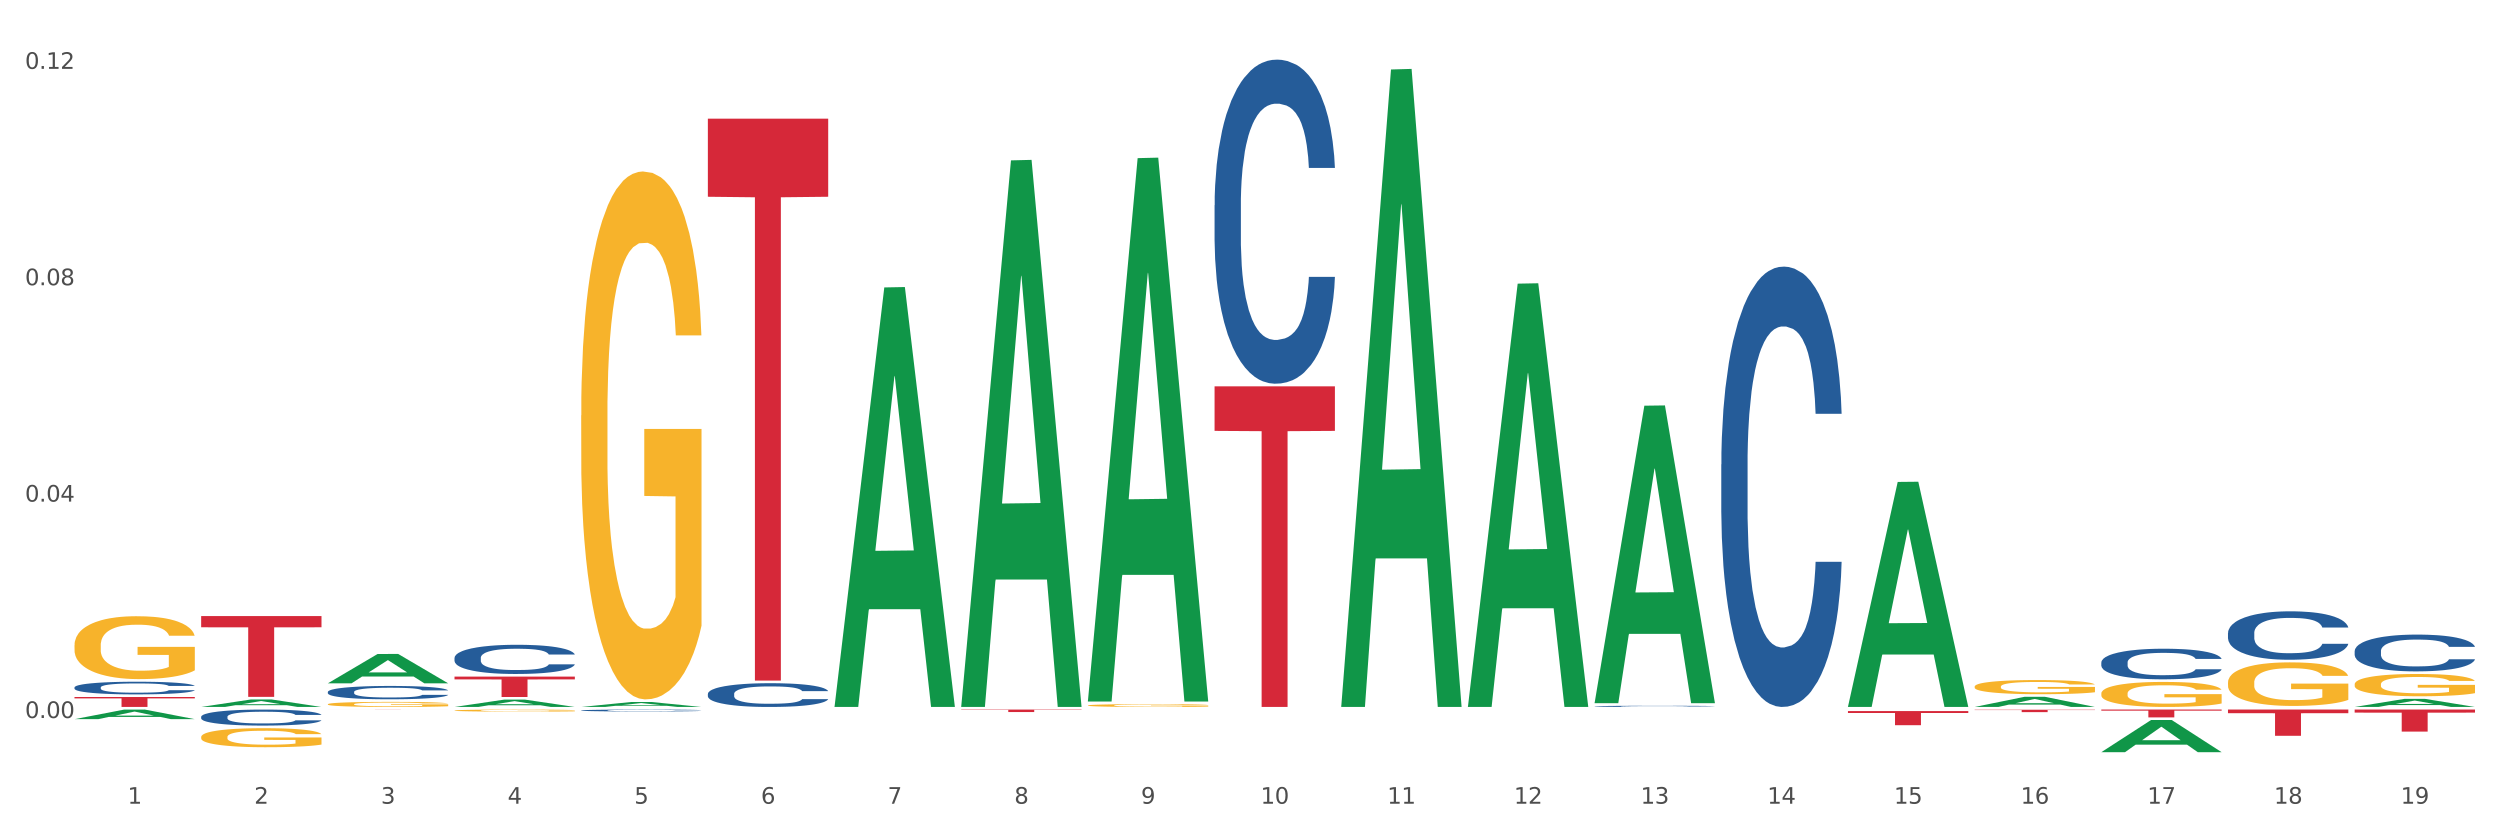 <?xml version="1.0" encoding="utf-8" standalone="no"?>
<!DOCTYPE svg PUBLIC "-//W3C//DTD SVG 1.1//EN"
  "http://www.w3.org/Graphics/SVG/1.1/DTD/svg11.dtd">
<svg xmlns:xlink="http://www.w3.org/1999/xlink" width="1080pt" height="360pt" viewBox="0 0 1080 360" xmlns="http://www.w3.org/2000/svg" version="1.1">
 <rect x="0" y="0" width="1080" height="360" fill="#333333" stroke="none"/>
 <defs>
  <style type="text/css">*{stroke-linejoin: round; stroke-linecap: butt}</style>
 </defs>
 <g id="figure_1">
  <g id="patch_1">
   <path d="M 0 360 
L 1080 360 
L 1080 0 
L 0 0 
z
" style="fill: #ffffff; stroke: #ffffff; stroke-linejoin: miter"/>
  </g>
  <g id="axes_1">
   <g id="matplotlib.axis_1">
    <g id="xtick_1">
     <g id="text_1">
      <!-- 1 -->
      <g style="fill: #4d4d4d" transform="translate(55.115 347.204) scale(0.096 -0.096)">
       <defs>
        <path id="DejaVuSans-31" d="M 794 531 
L 1825 531 
L 1825 4091 
L 703 3866 
L 703 4441 
L 1819 4666 
L 2450 4666 
L 2450 531 
L 3481 531 
L 3481 0 
L 794 0 
L 794 531 
z
" transform="scale(0.016)"/>
       </defs>
       <use xlink:href="#DejaVuSans-31"/>
      </g>
     </g>
    </g>
    <g id="xtick_2">
     <g id="text_2">
      <!-- 2 -->
      <g style="fill: #4d4d4d" transform="translate(109.839 347.204) scale(0.096 -0.096)">
       <defs>
        <path id="DejaVuSans-32" d="M 1228 531 
L 3431 531 
L 3431 0 
L 469 0 
L 469 531 
Q 828 903 1448 1529 
Q 2069 2156 2228 2338 
Q 2531 2678 2651 2914 
Q 2772 3150 2772 3378 
Q 2772 3750 2511 3984 
Q 2250 4219 1831 4219 
Q 1534 4219 1204 4116 
Q 875 4013 500 3803 
L 500 4441 
Q 881 4594 1212 4672 
Q 1544 4750 1819 4750 
Q 2544 4750 2975 4387 
Q 3406 4025 3406 3419 
Q 3406 3131 3298 2873 
Q 3191 2616 2906 2266 
Q 2828 2175 2409 1742 
Q 1991 1309 1228 531 
z
" transform="scale(0.016)"/>
       </defs>
       <use xlink:href="#DejaVuSans-32"/>
      </g>
     </g>
    </g>
    <g id="xtick_3">
     <g id="text_3">
      <!-- 3 -->
      <g style="fill: #4d4d4d" transform="translate(164.564 347.204) scale(0.096 -0.096)">
       <defs>
        <path id="DejaVuSans-33" d="M 2597 2516 
Q 3050 2419 3304 2112 
Q 3559 1806 3559 1356 
Q 3559 666 3084 287 
Q 2609 -91 1734 -91 
Q 1441 -91 1130 -33 
Q 819 25 488 141 
L 488 750 
Q 750 597 1062 519 
Q 1375 441 1716 441 
Q 2309 441 2620 675 
Q 2931 909 2931 1356 
Q 2931 1769 2642 2001 
Q 2353 2234 1838 2234 
L 1294 2234 
L 1294 2753 
L 1863 2753 
Q 2328 2753 2575 2939 
Q 2822 3125 2822 3475 
Q 2822 3834 2567 4026 
Q 2313 4219 1838 4219 
Q 1578 4219 1281 4162 
Q 984 4106 628 3988 
L 628 4550 
Q 988 4650 1302 4700 
Q 1616 4750 1894 4750 
Q 2613 4750 3031 4423 
Q 3450 4097 3450 3541 
Q 3450 3153 3228 2886 
Q 3006 2619 2597 2516 
z
" transform="scale(0.016)"/>
       </defs>
       <use xlink:href="#DejaVuSans-33"/>
      </g>
     </g>
    </g>
    <g id="xtick_4">
     <g id="text_4">
      <!-- 4 -->
      <g style="fill: #4d4d4d" transform="translate(219.288 347.204) scale(0.096 -0.096)">
       <defs>
        <path id="DejaVuSans-34" d="M 2419 4116 
L 825 1625 
L 2419 1625 
L 2419 4116 
z
M 2253 4666 
L 3047 4666 
L 3047 1625 
L 3713 1625 
L 3713 1100 
L 3047 1100 
L 3047 0 
L 2419 0 
L 2419 1100 
L 313 1100 
L 313 1709 
L 2253 4666 
z
" transform="scale(0.016)"/>
       </defs>
       <use xlink:href="#DejaVuSans-34"/>
      </g>
     </g>
    </g>
    <g id="xtick_5">
     <g id="text_5">
      <!-- 5 -->
      <g style="fill: #4d4d4d" transform="translate(274.012 347.204) scale(0.096 -0.096)">
       <defs>
        <path id="DejaVuSans-35" d="M 691 4666 
L 3169 4666 
L 3169 4134 
L 1269 4134 
L 1269 2991 
Q 1406 3038 1543 3061 
Q 1681 3084 1819 3084 
Q 2600 3084 3056 2656 
Q 3513 2228 3513 1497 
Q 3513 744 3044 326 
Q 2575 -91 1722 -91 
Q 1428 -91 1123 -41 
Q 819 9 494 109 
L 494 744 
Q 775 591 1075 516 
Q 1375 441 1709 441 
Q 2250 441 2565 725 
Q 2881 1009 2881 1497 
Q 2881 1984 2565 2268 
Q 2250 2553 1709 2553 
Q 1456 2553 1204 2497 
Q 953 2441 691 2322 
L 691 4666 
z
" transform="scale(0.016)"/>
       </defs>
       <use xlink:href="#DejaVuSans-35"/>
      </g>
     </g>
    </g>
    <g id="xtick_6">
     <g id="text_6">
      <!-- 6 -->
      <g style="fill: #4d4d4d" transform="translate(328.736 347.204) scale(0.096 -0.096)">
       <defs>
        <path id="DejaVuSans-36" d="M 2113 2584 
Q 1688 2584 1439 2293 
Q 1191 2003 1191 1497 
Q 1191 994 1439 701 
Q 1688 409 2113 409 
Q 2538 409 2786 701 
Q 3034 994 3034 1497 
Q 3034 2003 2786 2293 
Q 2538 2584 2113 2584 
z
M 3366 4563 
L 3366 3988 
Q 3128 4100 2886 4159 
Q 2644 4219 2406 4219 
Q 1781 4219 1451 3797 
Q 1122 3375 1075 2522 
Q 1259 2794 1537 2939 
Q 1816 3084 2150 3084 
Q 2853 3084 3261 2657 
Q 3669 2231 3669 1497 
Q 3669 778 3244 343 
Q 2819 -91 2113 -91 
Q 1303 -91 875 529 
Q 447 1150 447 2328 
Q 447 3434 972 4092 
Q 1497 4750 2381 4750 
Q 2619 4750 2861 4703 
Q 3103 4656 3366 4563 
z
" transform="scale(0.016)"/>
       </defs>
       <use xlink:href="#DejaVuSans-36"/>
      </g>
     </g>
    </g>
    <g id="xtick_7">
     <g id="text_7">
      <!-- 7 -->
      <g style="fill: #4d4d4d" transform="translate(383.461 347.204) scale(0.096 -0.096)">
       <defs>
        <path id="DejaVuSans-37" d="M 525 4666 
L 3525 4666 
L 3525 4397 
L 1831 0 
L 1172 0 
L 2766 4134 
L 525 4134 
L 525 4666 
z
" transform="scale(0.016)"/>
       </defs>
       <use xlink:href="#DejaVuSans-37"/>
      </g>
     </g>
    </g>
    <g id="xtick_8">
     <g id="text_8">
      <!-- 8 -->
      <g style="fill: #4d4d4d" transform="translate(438.185 347.204) scale(0.096 -0.096)">
       <defs>
        <path id="DejaVuSans-38" d="M 2034 2216 
Q 1584 2216 1326 1975 
Q 1069 1734 1069 1313 
Q 1069 891 1326 650 
Q 1584 409 2034 409 
Q 2484 409 2743 651 
Q 3003 894 3003 1313 
Q 3003 1734 2745 1975 
Q 2488 2216 2034 2216 
z
M 1403 2484 
Q 997 2584 770 2862 
Q 544 3141 544 3541 
Q 544 4100 942 4425 
Q 1341 4750 2034 4750 
Q 2731 4750 3128 4425 
Q 3525 4100 3525 3541 
Q 3525 3141 3298 2862 
Q 3072 2584 2669 2484 
Q 3125 2378 3379 2068 
Q 3634 1759 3634 1313 
Q 3634 634 3220 271 
Q 2806 -91 2034 -91 
Q 1263 -91 848 271 
Q 434 634 434 1313 
Q 434 1759 690 2068 
Q 947 2378 1403 2484 
z
M 1172 3481 
Q 1172 3119 1398 2916 
Q 1625 2713 2034 2713 
Q 2441 2713 2670 2916 
Q 2900 3119 2900 3481 
Q 2900 3844 2670 4047 
Q 2441 4250 2034 4250 
Q 1625 4250 1398 4047 
Q 1172 3844 1172 3481 
z
" transform="scale(0.016)"/>
       </defs>
       <use xlink:href="#DejaVuSans-38"/>
      </g>
     </g>
    </g>
    <g id="xtick_9">
     <g id="text_9">
      <!-- 9 -->
      <g style="fill: #4d4d4d" transform="translate(492.909 347.204) scale(0.096 -0.096)">
       <defs>
        <path id="DejaVuSans-39" d="M 703 97 
L 703 672 
Q 941 559 1184 500 
Q 1428 441 1663 441 
Q 2288 441 2617 861 
Q 2947 1281 2994 2138 
Q 2813 1869 2534 1725 
Q 2256 1581 1919 1581 
Q 1219 1581 811 2004 
Q 403 2428 403 3163 
Q 403 3881 828 4315 
Q 1253 4750 1959 4750 
Q 2769 4750 3195 4129 
Q 3622 3509 3622 2328 
Q 3622 1225 3098 567 
Q 2575 -91 1691 -91 
Q 1453 -91 1209 -44 
Q 966 3 703 97 
z
M 1959 2075 
Q 2384 2075 2632 2365 
Q 2881 2656 2881 3163 
Q 2881 3666 2632 3958 
Q 2384 4250 1959 4250 
Q 1534 4250 1286 3958 
Q 1038 3666 1038 3163 
Q 1038 2656 1286 2365 
Q 1534 2075 1959 2075 
z
" transform="scale(0.016)"/>
       </defs>
       <use xlink:href="#DejaVuSans-39"/>
      </g>
     </g>
    </g>
    <g id="xtick_10">
     <g id="text_10">
      <!-- 10 -->
      <g style="fill: #4d4d4d" transform="translate(544.58 347.204) scale(0.096 -0.096)">
       <defs>
        <path id="DejaVuSans-30" d="M 2034 4250 
Q 1547 4250 1301 3770 
Q 1056 3291 1056 2328 
Q 1056 1369 1301 889 
Q 1547 409 2034 409 
Q 2525 409 2770 889 
Q 3016 1369 3016 2328 
Q 3016 3291 2770 3770 
Q 2525 4250 2034 4250 
z
M 2034 4750 
Q 2819 4750 3233 4129 
Q 3647 3509 3647 2328 
Q 3647 1150 3233 529 
Q 2819 -91 2034 -91 
Q 1250 -91 836 529 
Q 422 1150 422 2328 
Q 422 3509 836 4129 
Q 1250 4750 2034 4750 
z
" transform="scale(0.016)"/>
       </defs>
       <use xlink:href="#DejaVuSans-31"/>
       <use xlink:href="#DejaVuSans-30" transform="translate(63.623 0)"/>
      </g>
     </g>
    </g>
    <g id="xtick_11">
     <g id="text_11">
      <!-- 11 -->
      <g style="fill: #4d4d4d" transform="translate(599.304 347.204) scale(0.096 -0.096)">
       <use xlink:href="#DejaVuSans-31"/>
       <use xlink:href="#DejaVuSans-31" transform="translate(63.623 0)"/>
      </g>
     </g>
    </g>
    <g id="xtick_12">
     <g id="text_12">
      <!-- 12 -->
      <g style="fill: #4d4d4d" transform="translate(654.028 347.204) scale(0.096 -0.096)">
       <use xlink:href="#DejaVuSans-31"/>
       <use xlink:href="#DejaVuSans-32" transform="translate(63.623 0)"/>
      </g>
     </g>
    </g>
    <g id="xtick_13">
     <g id="text_13">
      <!-- 13 -->
      <g style="fill: #4d4d4d" transform="translate(708.752 347.204) scale(0.096 -0.096)">
       <use xlink:href="#DejaVuSans-31"/>
       <use xlink:href="#DejaVuSans-33" transform="translate(63.623 0)"/>
      </g>
     </g>
    </g>
    <g id="xtick_14">
     <g id="text_14">
      <!-- 14 -->
      <g style="fill: #4d4d4d" transform="translate(763.477 347.204) scale(0.096 -0.096)">
       <use xlink:href="#DejaVuSans-31"/>
       <use xlink:href="#DejaVuSans-34" transform="translate(63.623 0)"/>
      </g>
     </g>
    </g>
    <g id="xtick_15">
     <g id="text_15">
      <!-- 15 -->
      <g style="fill: #4d4d4d" transform="translate(818.201 347.204) scale(0.096 -0.096)">
       <use xlink:href="#DejaVuSans-31"/>
       <use xlink:href="#DejaVuSans-35" transform="translate(63.623 0)"/>
      </g>
     </g>
    </g>
    <g id="xtick_16">
     <g id="text_16">
      <!-- 16 -->
      <g style="fill: #4d4d4d" transform="translate(872.925 347.204) scale(0.096 -0.096)">
       <use xlink:href="#DejaVuSans-31"/>
       <use xlink:href="#DejaVuSans-36" transform="translate(63.623 0)"/>
      </g>
     </g>
    </g>
    <g id="xtick_17">
     <g id="text_17">
      <!-- 17 -->
      <g style="fill: #4d4d4d" transform="translate(927.649 347.204) scale(0.096 -0.096)">
       <use xlink:href="#DejaVuSans-31"/>
       <use xlink:href="#DejaVuSans-37" transform="translate(63.623 0)"/>
      </g>
     </g>
    </g>
    <g id="xtick_18">
     <g id="text_18">
      <!-- 18 -->
      <g style="fill: #4d4d4d" transform="translate(982.374 347.204) scale(0.096 -0.096)">
       <use xlink:href="#DejaVuSans-31"/>
       <use xlink:href="#DejaVuSans-38" transform="translate(63.623 0)"/>
      </g>
     </g>
    </g>
    <g id="xtick_19">
     <g id="text_19">
      <!-- 19 -->
      <g style="fill: #4d4d4d" transform="translate(1037.098 347.204) scale(0.096 -0.096)">
       <use xlink:href="#DejaVuSans-31"/>
       <use xlink:href="#DejaVuSans-39" transform="translate(63.623 0)"/>
      </g>
     </g>
    </g>
    <g id="xtick_20"/>
    <g id="xtick_21"/>
    <g id="xtick_22"/>
    <g id="xtick_23"/>
    <g id="xtick_24"/>
    <g id="xtick_25"/>
    <g id="xtick_26"/>
    <g id="xtick_27"/>
    <g id="xtick_28"/>
    <g id="xtick_29"/>
    <g id="xtick_30"/>
    <g id="xtick_31"/>
    <g id="xtick_32"/>
    <g id="xtick_33"/>
    <g id="xtick_34"/>
    <g id="xtick_35"/>
    <g id="xtick_36"/>
    <g id="xtick_37"/>
   </g>
   <g id="matplotlib.axis_2">
    <g id="ytick_1">
     <g id="text_20">
      <!-- 0.00 -->
      <g style="fill: #4d4d4d" transform="translate(10.8 310.179) scale(0.096 -0.096)">
       <defs>
        <path id="DejaVuSans-2e" d="M 684 794 
L 1344 794 
L 1344 0 
L 684 0 
L 684 794 
z
" transform="scale(0.016)"/>
       </defs>
       <use xlink:href="#DejaVuSans-30"/>
       <use xlink:href="#DejaVuSans-2e" transform="translate(63.623 0)"/>
       <use xlink:href="#DejaVuSans-30" transform="translate(95.41 0)"/>
       <use xlink:href="#DejaVuSans-30" transform="translate(159.033 0)"/>
      </g>
     </g>
    </g>
    <g id="ytick_2">
     <g id="text_21">
      <!-- 0.04 -->
      <g style="fill: #4d4d4d" transform="translate(10.8 216.701) scale(0.096 -0.096)">
       <use xlink:href="#DejaVuSans-30"/>
       <use xlink:href="#DejaVuSans-2e" transform="translate(63.623 0)"/>
       <use xlink:href="#DejaVuSans-30" transform="translate(95.41 0)"/>
       <use xlink:href="#DejaVuSans-34" transform="translate(159.033 0)"/>
      </g>
     </g>
    </g>
    <g id="ytick_3">
     <g id="text_22">
      <!-- 0.08 -->
      <g style="fill: #4d4d4d" transform="translate(10.8 123.222) scale(0.096 -0.096)">
       <use xlink:href="#DejaVuSans-30"/>
       <use xlink:href="#DejaVuSans-2e" transform="translate(63.623 0)"/>
       <use xlink:href="#DejaVuSans-30" transform="translate(95.41 0)"/>
       <use xlink:href="#DejaVuSans-38" transform="translate(159.033 0)"/>
      </g>
     </g>
    </g>
    <g id="ytick_4">
     <g id="text_23">
      <!-- 0.12 -->
      <g style="fill: #4d4d4d" transform="translate(10.8 29.744) scale(0.096 -0.096)">
       <use xlink:href="#DejaVuSans-30"/>
       <use xlink:href="#DejaVuSans-2e" transform="translate(63.623 0)"/>
       <use xlink:href="#DejaVuSans-31" transform="translate(95.41 0)"/>
       <use xlink:href="#DejaVuSans-32" transform="translate(159.033 0)"/>
      </g>
     </g>
    </g>
    <g id="ytick_5"/>
    <g id="ytick_6"/>
    <g id="ytick_7"/>
   </g>
   <g id="PolyCollection_1">
    <path d="M 32.175 310.671 
L 32.229 310.667 
L 53.667 306.536 
L 62.564 306.532 
L 84.163 310.679 
L 73.873 310.679 
L 69.21 309.713 
L 47.075 309.713 
L 46.914 309.729 
L 42.412 310.679 
L 32.175 310.679 
L 32.175 310.671 
L 49.862 309.137 
L 66.423 309.133 
L 58.223 307.416 
L 58.115 307.408 
L 58.008 307.42 
L 49.808 309.133 
L 49.862 309.137 
L 32.175 310.671 
z
" clip-path="url(#p33df517545)" style="fill: #109648"/>
    <path d="M 86.899 305.403 
L 86.953 305.4 
L 108.391 302.167 
L 117.288 302.163 
L 138.887 305.409 
L 128.597 305.409 
L 123.934 304.653 
L 101.799 304.653 
L 101.638 304.665 
L 97.136 305.409 
L 86.899 305.409 
L 86.899 305.403 
L 104.586 304.202 
L 121.147 304.199 
L 112.947 302.855 
L 112.84 302.849 
L 112.733 302.858 
L 104.532 304.199 
L 104.586 304.202 
L 86.899 305.403 
z
" clip-path="url(#p33df517545)" style="fill: #109648"/>
    <path d="M 305.796 299.755 
L 305.858 299.746 
L 305.858 299.483 
L 306.042 299.127 
L 306.718 298.471 
L 307.578 297.974 
L 309.053 297.392 
L 309.852 297.148 
L 310.897 296.877 
L 313.048 296.436 
L 315.506 296.061 
L 317.226 295.855 
L 318.517 295.723 
L 321.405 295.489 
L 323.064 295.386 
L 324.785 295.301 
L 326.26 295.245 
L 328.718 295.179 
L 330.684 295.151 
L 332.958 295.142 
L 334.863 295.151 
L 337.382 295.189 
L 341.07 295.301 
L 342.483 295.367 
L 344.388 295.48 
L 346.354 295.63 
L 347.952 295.78 
L 349.796 295.995 
L 351.701 296.277 
L 353.544 296.633 
L 354.835 296.961 
L 355.879 297.308 
L 356.801 297.73 
L 357.477 298.189 
L 357.784 298.574 
L 346.539 298.574 
L 346.232 298.227 
L 345.617 297.852 
L 345.002 297.599 
L 344.327 297.392 
L 343.282 297.158 
L 342.36 297.008 
L 340.824 296.83 
L 339.41 296.717 
L 338.243 296.652 
L 336.829 296.595 
L 333.818 296.539 
L 331.667 296.539 
L 330.316 296.558 
L 328.656 296.605 
L 327.243 296.67 
L 325.584 296.783 
L 324.293 296.905 
L 323.003 297.064 
L 322.265 297.177 
L 321.159 297.383 
L 320.422 297.552 
L 319.439 297.842 
L 318.886 298.049 
L 317.902 298.583 
L 317.472 298.977 
L 317.288 299.249 
L 317.165 299.549 
L 317.165 301.011 
L 317.534 301.668 
L 317.841 301.949 
L 318.332 302.268 
L 319.254 302.68 
L 320.606 303.084 
L 322.02 303.374 
L 323.187 303.552 
L 324.293 303.684 
L 325.399 303.787 
L 326.751 303.881 
L 327.857 303.937 
L 329.517 303.993 
L 331.483 304.021 
L 333.019 304.021 
L 336.153 303.974 
L 337.567 303.927 
L 338.919 303.862 
L 340.394 303.759 
L 341.561 303.646 
L 342.237 303.562 
L 343.343 303.384 
L 344.204 303.196 
L 344.941 302.98 
L 345.433 302.793 
L 345.986 302.512 
L 346.416 302.193 
L 346.539 302.024 
L 357.784 302.024 
L 357.539 302.362 
L 357.108 302.69 
L 356.248 303.131 
L 355.572 303.384 
L 354.527 303.693 
L 353.421 303.956 
L 351.885 304.246 
L 350.472 304.462 
L 348.997 304.649 
L 347.399 304.818 
L 344.511 305.053 
L 343.466 305.118 
L 341.254 305.231 
L 339.533 305.296 
L 337.014 305.362 
L 334.433 305.4 
L 331.729 305.409 
L 329.332 305.39 
L 326.69 305.334 
L 325.031 305.278 
L 323.187 305.193 
L 321.036 305.062 
L 319.008 304.903 
L 317.103 304.715 
L 315.321 304.499 
L 313.662 304.256 
L 311.511 303.852 
L 309.914 303.459 
L 308.746 303.093 
L 307.947 302.784 
L 307.148 302.39 
L 306.718 302.118 
L 306.042 301.462 
L 305.796 300.852 
L 305.796 299.755 
z
" clip-path="url(#p33df517545)" style="fill: #255c99"/>
    <path d="M 524.693 88.667 
L 524.755 88.539 
L 524.755 84.959 
L 524.939 80.1 
L 525.615 71.15 
L 526.476 64.373 
L 527.95 56.446 
L 528.749 53.122 
L 529.794 49.414 
L 531.945 43.404 
L 534.403 38.29 
L 536.123 35.477 
L 537.414 33.687 
L 540.302 30.49 
L 541.961 29.084 
L 543.682 27.933 
L 545.157 27.166 
L 547.615 26.271 
L 549.581 25.887 
L 551.855 25.759 
L 553.76 25.887 
L 556.28 26.399 
L 559.967 27.933 
L 561.38 28.828 
L 563.285 30.362 
L 565.252 32.408 
L 566.849 34.454 
L 568.693 37.395 
L 570.598 41.231 
L 572.441 46.089 
L 573.732 50.564 
L 574.777 55.295 
L 575.698 61.049 
L 576.374 67.314 
L 576.682 72.556 
L 565.436 72.556 
L 565.129 67.826 
L 564.514 62.711 
L 563.9 59.259 
L 563.224 56.446 
L 562.179 53.25 
L 561.257 51.204 
L 559.721 48.774 
L 558.307 47.24 
L 557.14 46.345 
L 555.727 45.578 
L 552.715 44.811 
L 550.565 44.811 
L 549.213 45.066 
L 547.553 45.706 
L 546.14 46.601 
L 544.481 48.135 
L 543.19 49.797 
L 541.9 51.971 
L 541.163 53.505 
L 540.056 56.318 
L 539.319 58.62 
L 538.336 62.583 
L 537.783 65.396 
L 536.799 72.684 
L 536.369 78.054 
L 536.185 81.762 
L 536.062 85.854 
L 536.062 105.8 
L 536.431 114.75 
L 536.738 118.586 
L 537.23 122.934 
L 538.151 128.559 
L 539.503 134.057 
L 540.917 138.021 
L 542.084 140.45 
L 543.19 142.24 
L 544.297 143.647 
L 545.648 144.926 
L 546.755 145.693 
L 548.414 146.46 
L 550.38 146.843 
L 551.917 146.843 
L 555.051 146.204 
L 556.464 145.565 
L 557.816 144.67 
L 559.291 143.263 
L 560.458 141.729 
L 561.134 140.578 
L 562.24 138.149 
L 563.101 135.592 
L 563.838 132.651 
L 564.33 130.094 
L 564.883 126.258 
L 565.313 121.911 
L 565.436 119.609 
L 576.682 119.609 
L 576.436 124.212 
L 576.006 128.687 
L 575.145 134.697 
L 574.469 138.149 
L 573.425 142.368 
L 572.318 145.948 
L 570.782 149.912 
L 569.369 152.853 
L 567.894 155.41 
L 566.296 157.712 
L 563.408 160.908 
L 562.363 161.803 
L 560.151 163.337 
L 558.43 164.233 
L 555.911 165.128 
L 553.33 165.639 
L 550.626 165.767 
L 548.229 165.511 
L 545.587 164.744 
L 543.928 163.977 
L 542.084 162.826 
L 539.933 161.036 
L 537.906 158.862 
L 536.001 156.305 
L 534.218 153.364 
L 532.559 150.04 
L 530.408 144.542 
L 528.811 139.172 
L 527.643 134.185 
L 526.844 129.966 
L 526.045 124.596 
L 525.615 120.888 
L 524.939 111.938 
L 524.693 103.627 
L 524.693 88.667 
z
" clip-path="url(#p33df517545)" style="fill: #255c99"/>
    <path d="M 251.072 306.9 
L 251.134 306.899 
L 251.134 306.878 
L 251.318 306.85 
L 251.994 306.798 
L 252.854 306.758 
L 254.329 306.712 
L 255.128 306.692 
L 256.173 306.67 
L 258.323 306.635 
L 260.781 306.605 
L 262.502 306.589 
L 263.793 306.578 
L 266.681 306.56 
L 268.34 306.551 
L 270.061 306.545 
L 271.535 306.54 
L 273.994 306.535 
L 275.96 306.533 
L 278.234 306.532 
L 280.139 306.533 
L 282.658 306.536 
L 286.345 306.545 
L 287.759 306.55 
L 289.664 306.559 
L 291.63 306.571 
L 293.228 306.583 
L 295.071 306.6 
L 296.976 306.623 
L 298.82 306.651 
L 300.11 306.677 
L 301.155 306.705 
L 302.077 306.738 
L 302.753 306.775 
L 303.06 306.806 
L 291.815 306.806 
L 291.507 306.778 
L 290.893 306.748 
L 290.278 306.728 
L 289.602 306.712 
L 288.558 306.693 
L 287.636 306.681 
L 286.1 306.667 
L 284.686 306.658 
L 283.519 306.652 
L 282.105 306.648 
L 279.094 306.643 
L 276.943 306.643 
L 275.591 306.645 
L 273.932 306.649 
L 272.519 306.654 
L 270.86 306.663 
L 269.569 306.673 
L 268.279 306.685 
L 267.541 306.694 
L 266.435 306.711 
L 265.698 306.724 
L 264.714 306.747 
L 264.161 306.764 
L 263.178 306.807 
L 262.748 306.838 
L 262.564 306.86 
L 262.441 306.884 
L 262.441 307 
L 262.809 307.053 
L 263.117 307.075 
L 263.608 307.101 
L 264.53 307.133 
L 265.882 307.166 
L 267.295 307.189 
L 268.463 307.203 
L 269.569 307.213 
L 270.675 307.222 
L 272.027 307.229 
L 273.133 307.234 
L 274.792 307.238 
L 276.759 307.24 
L 278.295 307.24 
L 281.429 307.237 
L 282.843 307.233 
L 284.195 307.228 
L 285.669 307.219 
L 286.837 307.21 
L 287.513 307.204 
L 288.619 307.19 
L 289.479 307.175 
L 290.217 307.157 
L 290.708 307.142 
L 291.261 307.12 
L 291.692 307.095 
L 291.815 307.081 
L 303.06 307.081 
L 302.814 307.108 
L 302.384 307.134 
L 301.524 307.169 
L 300.848 307.19 
L 299.803 307.214 
L 298.697 307.235 
L 297.161 307.258 
L 295.747 307.276 
L 294.273 307.291 
L 292.675 307.304 
L 289.787 307.323 
L 288.742 307.328 
L 286.53 307.337 
L 284.809 307.342 
L 282.29 307.347 
L 279.709 307.35 
L 277.005 307.351 
L 274.608 307.35 
L 271.966 307.345 
L 270.306 307.341 
L 268.463 307.334 
L 266.312 307.323 
L 264.284 307.311 
L 262.379 307.296 
L 260.597 307.279 
L 258.938 307.259 
L 256.787 307.227 
L 255.189 307.196 
L 254.022 307.166 
L 253.223 307.142 
L 252.424 307.11 
L 251.994 307.089 
L 251.318 307.036 
L 251.072 306.988 
L 251.072 306.9 
z
" clip-path="url(#p33df517545)" style="fill: #255c99"/>
    <path d="M 196.348 284.212 
L 196.409 284.2 
L 196.409 283.878 
L 196.594 283.44 
L 197.27 282.633 
L 198.13 282.023 
L 199.605 281.308 
L 200.404 281.009 
L 201.448 280.674 
L 203.599 280.133 
L 206.057 279.672 
L 207.778 279.419 
L 209.068 279.257 
L 211.957 278.969 
L 213.616 278.842 
L 215.336 278.739 
L 216.811 278.67 
L 219.269 278.589 
L 221.236 278.554 
L 223.509 278.543 
L 225.414 278.554 
L 227.934 278.601 
L 231.621 278.739 
L 233.034 278.819 
L 234.939 278.958 
L 236.906 279.142 
L 238.504 279.326 
L 240.347 279.591 
L 242.252 279.937 
L 244.096 280.375 
L 245.386 280.778 
L 246.431 281.205 
L 247.353 281.723 
L 248.029 282.288 
L 248.336 282.76 
L 237.09 282.76 
L 236.783 282.334 
L 236.168 281.873 
L 235.554 281.562 
L 234.878 281.308 
L 233.833 281.02 
L 232.912 280.836 
L 231.375 280.617 
L 229.962 280.479 
L 228.794 280.398 
L 227.381 280.329 
L 224.37 280.26 
L 222.219 280.26 
L 220.867 280.283 
L 219.208 280.34 
L 217.794 280.421 
L 216.135 280.559 
L 214.845 280.709 
L 213.554 280.905 
L 212.817 281.043 
L 211.711 281.297 
L 210.973 281.504 
L 209.99 281.861 
L 209.437 282.115 
L 208.454 282.772 
L 208.024 283.255 
L 207.839 283.59 
L 207.716 283.958 
L 207.716 285.756 
L 208.085 286.562 
L 208.392 286.908 
L 208.884 287.3 
L 209.806 287.807 
L 211.158 288.302 
L 212.571 288.659 
L 213.739 288.878 
L 214.845 289.04 
L 215.951 289.166 
L 217.303 289.282 
L 218.409 289.351 
L 220.068 289.42 
L 222.035 289.454 
L 223.571 289.454 
L 226.705 289.397 
L 228.118 289.339 
L 229.47 289.258 
L 230.945 289.132 
L 232.113 288.993 
L 232.789 288.89 
L 233.895 288.671 
L 234.755 288.44 
L 235.492 288.175 
L 235.984 287.945 
L 236.537 287.599 
L 236.967 287.208 
L 237.09 287 
L 248.336 287 
L 248.09 287.415 
L 247.66 287.818 
L 246.8 288.36 
L 246.124 288.671 
L 245.079 289.051 
L 243.973 289.374 
L 242.437 289.731 
L 241.023 289.996 
L 239.548 290.226 
L 237.951 290.434 
L 235.062 290.722 
L 234.018 290.802 
L 231.805 290.941 
L 230.085 291.021 
L 227.565 291.102 
L 224.984 291.148 
L 222.28 291.16 
L 219.884 291.137 
L 217.241 291.067 
L 215.582 290.998 
L 213.739 290.895 
L 211.588 290.733 
L 209.56 290.537 
L 207.655 290.307 
L 205.873 290.042 
L 204.214 289.742 
L 202.063 289.247 
L 200.465 288.763 
L 199.298 288.314 
L 198.499 287.933 
L 197.7 287.449 
L 197.27 287.115 
L 196.594 286.309 
L 196.348 285.56 
L 196.348 284.212 
z
" clip-path="url(#p33df517545)" style="fill: #255c99"/>
    <path d="M 141.624 298.918 
L 141.685 298.912 
L 141.685 298.765 
L 141.869 298.565 
L 142.545 298.197 
L 143.406 297.918 
L 144.88 297.591 
L 145.679 297.455 
L 146.724 297.302 
L 148.875 297.055 
L 151.333 296.844 
L 153.054 296.728 
L 154.344 296.655 
L 157.232 296.523 
L 158.891 296.465 
L 160.612 296.418 
L 162.087 296.386 
L 164.545 296.349 
L 166.511 296.334 
L 168.785 296.328 
L 170.69 296.334 
L 173.21 296.355 
L 176.897 296.418 
L 178.31 296.455 
L 180.215 296.518 
L 182.182 296.602 
L 183.779 296.686 
L 185.623 296.807 
L 187.528 296.965 
L 189.371 297.165 
L 190.662 297.349 
L 191.707 297.544 
L 192.628 297.781 
L 193.304 298.039 
L 193.612 298.254 
L 182.366 298.254 
L 182.059 298.06 
L 181.444 297.849 
L 180.83 297.707 
L 180.154 297.591 
L 179.109 297.46 
L 178.187 297.376 
L 176.651 297.276 
L 175.238 297.213 
L 174.07 297.176 
L 172.657 297.144 
L 169.645 297.113 
L 167.495 297.113 
L 166.143 297.123 
L 164.484 297.149 
L 163.07 297.186 
L 161.411 297.249 
L 160.12 297.318 
L 158.83 297.407 
L 158.093 297.47 
L 156.986 297.586 
L 156.249 297.681 
L 155.266 297.844 
L 154.713 297.96 
L 153.73 298.26 
L 153.299 298.481 
L 153.115 298.633 
L 152.992 298.802 
L 152.992 299.623 
L 153.361 299.991 
L 153.668 300.149 
L 154.16 300.328 
L 155.081 300.559 
L 156.433 300.786 
L 157.847 300.949 
L 159.014 301.049 
L 160.12 301.123 
L 161.227 301.18 
L 162.579 301.233 
L 163.685 301.265 
L 165.344 301.296 
L 167.31 301.312 
L 168.847 301.312 
L 171.981 301.286 
L 173.394 301.259 
L 174.746 301.223 
L 176.221 301.165 
L 177.388 301.102 
L 178.064 301.054 
L 179.17 300.954 
L 180.031 300.849 
L 180.768 300.728 
L 181.26 300.623 
L 181.813 300.465 
L 182.243 300.286 
L 182.366 300.191 
L 193.612 300.191 
L 193.366 300.381 
L 192.936 300.565 
L 192.075 300.812 
L 191.399 300.954 
L 190.355 301.128 
L 189.249 301.275 
L 187.712 301.438 
L 186.299 301.559 
L 184.824 301.665 
L 183.226 301.759 
L 180.338 301.891 
L 179.293 301.928 
L 177.081 301.991 
L 175.36 302.028 
L 172.841 302.065 
L 170.26 302.086 
L 167.556 302.091 
L 165.16 302.08 
L 162.517 302.049 
L 160.858 302.017 
L 159.014 301.97 
L 156.864 301.896 
L 154.836 301.807 
L 152.931 301.701 
L 151.149 301.58 
L 149.489 301.444 
L 147.339 301.217 
L 145.741 300.996 
L 144.573 300.791 
L 143.774 300.617 
L 142.975 300.396 
L 142.545 300.244 
L 141.869 299.875 
L 141.624 299.533 
L 141.624 298.918 
z
" clip-path="url(#p33df517545)" style="fill: #255c99"/>
    <path d="M 86.899 309.642 
L 86.961 309.636 
L 86.961 309.459 
L 87.145 309.219 
L 87.821 308.776 
L 88.681 308.441 
L 90.156 308.049 
L 90.955 307.885 
L 92 307.701 
L 94.151 307.404 
L 96.609 307.152 
L 98.329 307.012 
L 99.62 306.924 
L 102.508 306.766 
L 104.167 306.696 
L 105.888 306.639 
L 107.363 306.602 
L 109.821 306.557 
L 111.787 306.538 
L 114.061 306.532 
L 115.966 306.538 
L 118.485 306.564 
L 122.172 306.639 
L 123.586 306.684 
L 125.491 306.76 
L 127.457 306.861 
L 129.055 306.962 
L 130.899 307.107 
L 132.804 307.297 
L 134.647 307.537 
L 135.938 307.758 
L 136.982 307.992 
L 137.904 308.277 
L 138.58 308.586 
L 138.887 308.846 
L 127.642 308.846 
L 127.334 308.612 
L 126.72 308.359 
L 126.105 308.188 
L 125.429 308.049 
L 124.385 307.891 
L 123.463 307.79 
L 121.927 307.67 
L 120.513 307.594 
L 119.346 307.55 
L 117.932 307.512 
L 114.921 307.474 
L 112.77 307.474 
L 111.418 307.487 
L 109.759 307.518 
L 108.346 307.562 
L 106.687 307.638 
L 105.396 307.72 
L 104.106 307.828 
L 103.368 307.904 
L 102.262 308.043 
L 101.525 308.157 
L 100.542 308.353 
L 99.988 308.492 
L 99.005 308.852 
L 98.575 309.117 
L 98.391 309.301 
L 98.268 309.503 
L 98.268 310.489 
L 98.637 310.932 
L 98.944 311.121 
L 99.435 311.336 
L 100.357 311.614 
L 101.709 311.886 
L 103.122 312.082 
L 104.29 312.202 
L 105.396 312.291 
L 106.502 312.36 
L 107.854 312.424 
L 108.96 312.462 
L 110.62 312.499 
L 112.586 312.518 
L 114.122 312.518 
L 117.256 312.487 
L 118.67 312.455 
L 120.022 312.411 
L 121.497 312.341 
L 122.664 312.266 
L 123.34 312.209 
L 124.446 312.089 
L 125.307 311.962 
L 126.044 311.817 
L 126.536 311.69 
L 127.089 311.501 
L 127.519 311.286 
L 127.642 311.172 
L 138.887 311.172 
L 138.642 311.4 
L 138.211 311.621 
L 137.351 311.918 
L 136.675 312.089 
L 135.63 312.297 
L 134.524 312.474 
L 132.988 312.67 
L 131.575 312.816 
L 130.1 312.942 
L 128.502 313.056 
L 125.614 313.214 
L 124.569 313.258 
L 122.357 313.334 
L 120.636 313.378 
L 118.117 313.422 
L 115.536 313.448 
L 112.832 313.454 
L 110.435 313.441 
L 107.793 313.403 
L 106.134 313.365 
L 104.29 313.309 
L 102.139 313.22 
L 100.111 313.113 
L 98.206 312.986 
L 96.424 312.841 
L 94.765 312.676 
L 92.614 312.405 
L 91.017 312.139 
L 89.849 311.893 
L 89.05 311.684 
L 88.251 311.418 
L 87.821 311.235 
L 87.145 310.793 
L 86.899 310.382 
L 86.899 309.642 
z
" clip-path="url(#p33df517545)" style="fill: #255c99"/>
    <path d="M 688.866 305.128 
L 688.928 305.127 
L 688.928 305.114 
L 689.112 305.096 
L 689.788 305.064 
L 690.648 305.039 
L 692.123 305.01 
L 692.922 304.998 
L 693.967 304.985 
L 696.118 304.963 
L 698.576 304.944 
L 700.296 304.934 
L 701.587 304.927 
L 704.475 304.916 
L 706.134 304.91 
L 707.855 304.906 
L 709.33 304.903 
L 711.788 304.9 
L 713.754 304.899 
L 716.028 304.898 
L 717.933 304.899 
L 720.452 304.901 
L 724.14 304.906 
L 725.553 304.909 
L 727.458 304.915 
L 729.424 304.923 
L 731.022 304.93 
L 732.866 304.941 
L 734.771 304.955 
L 736.614 304.972 
L 737.905 304.989 
L 738.949 305.006 
L 739.871 305.027 
L 740.547 305.05 
L 740.854 305.069 
L 729.609 305.069 
L 729.301 305.052 
L 728.687 305.033 
L 728.072 305.02 
L 727.396 305.01 
L 726.352 304.999 
L 725.43 304.991 
L 723.894 304.982 
L 722.48 304.977 
L 721.313 304.973 
L 719.899 304.971 
L 716.888 304.968 
L 714.737 304.968 
L 713.385 304.969 
L 711.726 304.971 
L 710.313 304.974 
L 708.654 304.98 
L 707.363 304.986 
L 706.073 304.994 
L 705.335 304.999 
L 704.229 305.01 
L 703.492 305.018 
L 702.509 305.033 
L 701.955 305.043 
L 700.972 305.069 
L 700.542 305.089 
L 700.358 305.103 
L 700.235 305.117 
L 700.235 305.19 
L 700.604 305.223 
L 700.911 305.237 
L 701.402 305.253 
L 702.324 305.273 
L 703.676 305.293 
L 705.09 305.308 
L 706.257 305.317 
L 707.363 305.323 
L 708.469 305.328 
L 709.821 305.333 
L 710.927 305.336 
L 712.587 305.339 
L 714.553 305.34 
L 716.089 305.34 
L 719.223 305.338 
L 720.637 305.335 
L 721.989 305.332 
L 723.464 305.327 
L 724.631 305.321 
L 725.307 305.317 
L 726.413 305.308 
L 727.274 305.299 
L 728.011 305.288 
L 728.503 305.279 
L 729.056 305.265 
L 729.486 305.249 
L 729.609 305.241 
L 740.854 305.241 
L 740.609 305.257 
L 740.178 305.274 
L 739.318 305.296 
L 738.642 305.308 
L 737.597 305.324 
L 736.491 305.337 
L 734.955 305.351 
L 733.542 305.362 
L 732.067 305.371 
L 730.469 305.38 
L 727.581 305.391 
L 726.536 305.394 
L 724.324 305.4 
L 722.603 305.403 
L 720.084 305.407 
L 717.503 305.408 
L 714.799 305.409 
L 712.402 305.408 
L 709.76 305.405 
L 708.101 305.402 
L 706.257 305.398 
L 704.106 305.392 
L 702.078 305.384 
L 700.173 305.374 
L 698.391 305.364 
L 696.732 305.352 
L 694.581 305.332 
L 692.984 305.312 
L 691.816 305.294 
L 691.017 305.278 
L 690.218 305.259 
L 689.788 305.245 
L 689.112 305.213 
L 688.866 305.182 
L 688.866 305.128 
z
" clip-path="url(#p33df517545)" style="fill: #255c99"/>
    <path d="M 469.969 304.755 
L 470.031 304.754 
L 470.031 304.714 
L 470.153 304.68 
L 470.767 304.597 
L 471.688 304.528 
L 472.363 304.491 
L 473.038 304.462 
L 473.836 304.432 
L 474.818 304.401 
L 476.598 304.355 
L 477.703 304.332 
L 479.053 304.307 
L 481.508 304.272 
L 483.288 304.252 
L 485.13 304.235 
L 488.137 304.215 
L 490.102 304.206 
L 492.188 304.2 
L 494.705 304.195 
L 496.608 304.194 
L 500.781 304.197 
L 504.341 304.207 
L 506.06 304.215 
L 508.27 304.229 
L 509.436 304.237 
L 511.339 304.255 
L 513.303 304.278 
L 514.653 304.298 
L 516.679 304.336 
L 518.213 304.374 
L 519.625 304.42 
L 520.361 304.453 
L 520.914 304.483 
L 521.405 304.517 
L 521.896 304.571 
L 510.848 304.571 
L 510.418 304.533 
L 509.743 304.496 
L 508.761 304.46 
L 507.901 304.438 
L 506.428 304.41 
L 505.078 304.393 
L 503.666 304.379 
L 501.948 304.368 
L 500.597 304.363 
L 498.695 304.358 
L 494.95 304.359 
L 492.434 304.368 
L 490.715 304.379 
L 489.61 304.389 
L 488.628 304.401 
L 487.524 304.416 
L 486.235 304.439 
L 485.314 304.46 
L 484.393 304.487 
L 483.657 304.514 
L 482.982 304.545 
L 482.429 304.578 
L 481.999 304.612 
L 481.631 304.655 
L 481.324 304.724 
L 481.324 304.876 
L 481.447 304.911 
L 481.754 304.956 
L 482.122 304.991 
L 482.736 305.032 
L 483.288 305.059 
L 484.332 305.099 
L 485.498 305.133 
L 486.419 305.154 
L 487.339 305.172 
L 488.935 305.196 
L 490.715 305.216 
L 492.25 305.228 
L 494.337 305.239 
L 495.748 305.244 
L 496.976 305.246 
L 499.984 305.246 
L 502.132 305.243 
L 504.526 305.235 
L 506.367 305.225 
L 507.901 305.213 
L 509.62 305.193 
L 510.725 305.174 
L 510.725 304.942 
L 497.221 304.941 
L 497.221 304.787 
L 521.957 304.787 
L 521.957 305.239 
L 520.914 305.262 
L 519.748 305.284 
L 518.52 305.302 
L 516.679 305.326 
L 514.469 305.348 
L 512.505 305.363 
L 510.418 305.377 
L 507.963 305.389 
L 504.771 305.4 
L 502.807 305.404 
L 500.352 305.408 
L 497.467 305.409 
L 494.95 305.407 
L 492.495 305.401 
L 489.917 305.391 
L 487.401 305.377 
L 485.498 305.362 
L 483.595 305.345 
L 481.57 305.321 
L 479.974 305.299 
L 478.746 305.279 
L 477.396 305.254 
L 475.923 305.22 
L 474.818 305.19 
L 473.836 305.159 
L 472.793 305.119 
L 472.056 305.085 
L 471.32 305.042 
L 470.89 305.01 
L 470.399 304.96 
L 470.031 304.89 
L 469.969 304.755 
z
" clip-path="url(#p33df517545)" style="fill: #f7b32b"/>
    <path d="M 853.039 305.401 
L 853.093 305.397 
L 874.531 301.032 
L 883.428 301.028 
L 905.027 305.409 
L 894.737 305.409 
L 890.074 304.389 
L 867.939 304.389 
L 867.778 304.405 
L 863.276 305.409 
L 853.039 305.409 
L 853.039 305.401 
L 870.726 303.78 
L 887.287 303.776 
L 879.087 301.962 
L 878.98 301.954 
L 878.872 301.966 
L 870.672 303.776 
L 870.726 303.78 
L 853.039 305.401 
z
" clip-path="url(#p33df517545)" style="fill: #109648"/>
    <path d="M 907.763 324.923 
L 907.817 324.91 
L 929.255 311.042 
L 938.152 311.029 
L 959.751 324.95 
L 949.461 324.95 
L 944.798 321.708 
L 922.663 321.708 
L 922.502 321.76 
L 918 324.95 
L 907.763 324.95 
L 907.763 324.923 
L 925.45 319.773 
L 942.011 319.76 
L 933.811 313.996 
L 933.704 313.97 
L 933.597 314.009 
L 925.396 319.76 
L 925.45 319.773 
L 907.763 324.923 
z
" clip-path="url(#p33df517545)" style="fill: #109648"/>
    <path d="M 1017.212 281.285 
L 1017.273 281.27 
L 1017.273 280.864 
L 1017.458 280.312 
L 1018.134 279.296 
L 1018.994 278.526 
L 1020.469 277.626 
L 1021.268 277.249 
L 1022.312 276.828 
L 1024.463 276.145 
L 1026.921 275.565 
L 1028.642 275.245 
L 1029.932 275.042 
L 1032.821 274.679 
L 1034.48 274.519 
L 1036.2 274.389 
L 1037.675 274.302 
L 1040.133 274.2 
L 1042.1 274.156 
L 1044.374 274.142 
L 1046.279 274.156 
L 1048.798 274.214 
L 1052.485 274.389 
L 1053.899 274.49 
L 1055.804 274.664 
L 1057.77 274.897 
L 1059.368 275.129 
L 1061.211 275.463 
L 1063.116 275.899 
L 1064.96 276.45 
L 1066.25 276.958 
L 1067.295 277.495 
L 1068.217 278.149 
L 1068.893 278.86 
L 1069.2 279.455 
L 1057.954 279.455 
L 1057.647 278.918 
L 1057.033 278.338 
L 1056.418 277.946 
L 1055.742 277.626 
L 1054.697 277.263 
L 1053.776 277.031 
L 1052.239 276.755 
L 1050.826 276.581 
L 1049.658 276.479 
L 1048.245 276.392 
L 1045.234 276.305 
L 1043.083 276.305 
L 1041.731 276.334 
L 1040.072 276.407 
L 1038.659 276.508 
L 1036.999 276.682 
L 1035.709 276.871 
L 1034.418 277.118 
L 1033.681 277.292 
L 1032.575 277.612 
L 1031.837 277.873 
L 1030.854 278.323 
L 1030.301 278.642 
L 1029.318 279.47 
L 1028.888 280.08 
L 1028.703 280.501 
L 1028.58 280.965 
L 1028.58 283.23 
L 1028.949 284.246 
L 1029.256 284.682 
L 1029.748 285.176 
L 1030.67 285.814 
L 1032.022 286.439 
L 1033.435 286.889 
L 1034.603 287.165 
L 1035.709 287.368 
L 1036.815 287.527 
L 1038.167 287.673 
L 1039.273 287.76 
L 1040.932 287.847 
L 1042.899 287.89 
L 1044.435 287.89 
L 1047.569 287.818 
L 1048.982 287.745 
L 1050.334 287.644 
L 1051.809 287.484 
L 1052.977 287.31 
L 1053.653 287.179 
L 1054.759 286.903 
L 1055.619 286.613 
L 1056.357 286.279 
L 1056.848 285.989 
L 1057.401 285.553 
L 1057.831 285.059 
L 1057.954 284.798 
L 1069.2 284.798 
L 1068.954 285.321 
L 1068.524 285.829 
L 1067.664 286.511 
L 1066.988 286.903 
L 1065.943 287.382 
L 1064.837 287.789 
L 1063.301 288.239 
L 1061.887 288.573 
L 1060.412 288.863 
L 1058.815 289.124 
L 1055.926 289.487 
L 1054.882 289.589 
L 1052.67 289.763 
L 1050.949 289.865 
L 1048.429 289.967 
L 1045.848 290.025 
L 1043.145 290.039 
L 1040.748 290.01 
L 1038.105 289.923 
L 1036.446 289.836 
L 1034.603 289.705 
L 1032.452 289.502 
L 1030.424 289.255 
L 1028.519 288.965 
L 1026.737 288.631 
L 1025.078 288.253 
L 1022.927 287.629 
L 1021.329 287.019 
L 1020.162 286.453 
L 1019.363 285.974 
L 1018.564 285.364 
L 1018.134 284.943 
L 1017.458 283.927 
L 1017.212 282.983 
L 1017.212 281.285 
z
" clip-path="url(#p33df517545)" style="fill: #255c99"/>
    <path d="M 962.488 273.492 
L 962.549 273.473 
L 962.549 272.937 
L 962.733 272.211 
L 963.409 270.873 
L 964.27 269.86 
L 965.745 268.675 
L 966.543 268.178 
L 967.588 267.624 
L 969.739 266.726 
L 972.197 265.961 
L 973.918 265.541 
L 975.208 265.273 
L 978.096 264.795 
L 979.756 264.585 
L 981.476 264.413 
L 982.951 264.298 
L 985.409 264.164 
L 987.376 264.107 
L 989.649 264.088 
L 991.554 264.107 
L 994.074 264.184 
L 997.761 264.413 
L 999.174 264.547 
L 1001.079 264.776 
L 1003.046 265.082 
L 1004.643 265.388 
L 1006.487 265.827 
L 1008.392 266.401 
L 1010.236 267.127 
L 1011.526 267.796 
L 1012.571 268.503 
L 1013.492 269.363 
L 1014.168 270.3 
L 1014.476 271.083 
L 1003.23 271.083 
L 1002.923 270.376 
L 1002.308 269.612 
L 1001.694 269.096 
L 1001.018 268.675 
L 999.973 268.197 
L 999.051 267.891 
L 997.515 267.528 
L 996.102 267.299 
L 994.934 267.165 
L 993.521 267.051 
L 990.51 266.936 
L 988.359 266.936 
L 987.007 266.974 
L 985.348 267.07 
L 983.934 267.203 
L 982.275 267.433 
L 980.985 267.681 
L 979.694 268.006 
L 978.957 268.236 
L 977.851 268.656 
L 977.113 269 
L 976.13 269.593 
L 975.577 270.013 
L 974.594 271.103 
L 974.163 271.905 
L 973.979 272.46 
L 973.856 273.071 
L 973.856 276.053 
L 974.225 277.391 
L 974.532 277.964 
L 975.024 278.614 
L 975.946 279.455 
L 977.298 280.277 
L 978.711 280.869 
L 979.878 281.233 
L 980.985 281.5 
L 982.091 281.71 
L 983.443 281.902 
L 984.549 282.016 
L 986.208 282.131 
L 988.174 282.188 
L 989.711 282.188 
L 992.845 282.093 
L 994.258 281.997 
L 995.61 281.863 
L 997.085 281.653 
L 998.253 281.424 
L 998.928 281.252 
L 1000.035 280.889 
L 1000.895 280.506 
L 1001.632 280.067 
L 1002.124 279.684 
L 1002.677 279.111 
L 1003.107 278.461 
L 1003.23 278.117 
L 1014.476 278.117 
L 1014.23 278.805 
L 1013.8 279.474 
L 1012.939 280.372 
L 1012.263 280.889 
L 1011.219 281.519 
L 1010.113 282.054 
L 1008.576 282.647 
L 1007.163 283.087 
L 1005.688 283.469 
L 1004.09 283.813 
L 1001.202 284.291 
L 1000.158 284.424 
L 997.945 284.654 
L 996.225 284.788 
L 993.705 284.921 
L 991.124 284.998 
L 988.42 285.017 
L 986.024 284.979 
L 983.381 284.864 
L 981.722 284.749 
L 979.878 284.577 
L 977.728 284.31 
L 975.7 283.985 
L 973.795 283.603 
L 972.013 283.163 
L 970.353 282.666 
L 968.203 281.844 
L 966.605 281.041 
L 965.437 280.296 
L 964.638 279.665 
L 963.84 278.863 
L 963.409 278.308 
L 962.733 276.97 
L 962.488 275.728 
L 962.488 273.492 
z
" clip-path="url(#p33df517545)" style="fill: #255c99"/>
    <path d="M 907.763 286.188 
L 907.825 286.176 
L 907.825 285.838 
L 908.009 285.379 
L 908.685 284.534 
L 909.545 283.894 
L 911.02 283.145 
L 911.819 282.831 
L 912.864 282.481 
L 915.015 281.914 
L 917.473 281.431 
L 919.193 281.165 
L 920.484 280.996 
L 923.372 280.694 
L 925.031 280.561 
L 926.752 280.453 
L 928.227 280.38 
L 930.685 280.296 
L 932.651 280.259 
L 934.925 280.247 
L 936.83 280.259 
L 939.35 280.308 
L 943.037 280.453 
L 944.45 280.537 
L 946.355 280.682 
L 948.321 280.875 
L 949.919 281.068 
L 951.763 281.346 
L 953.668 281.708 
L 955.511 282.167 
L 956.802 282.59 
L 957.846 283.037 
L 958.768 283.58 
L 959.444 284.172 
L 959.751 284.667 
L 948.506 284.667 
L 948.199 284.22 
L 947.584 283.737 
L 946.97 283.411 
L 946.294 283.145 
L 945.249 282.843 
L 944.327 282.65 
L 942.791 282.421 
L 941.377 282.276 
L 940.21 282.191 
L 938.796 282.119 
L 935.785 282.046 
L 933.635 282.046 
L 932.283 282.071 
L 930.623 282.131 
L 929.21 282.216 
L 927.551 282.36 
L 926.26 282.517 
L 924.97 282.723 
L 924.232 282.868 
L 923.126 283.133 
L 922.389 283.351 
L 921.406 283.725 
L 920.853 283.99 
L 919.869 284.679 
L 919.439 285.186 
L 919.255 285.536 
L 919.132 285.922 
L 919.132 287.806 
L 919.501 288.651 
L 919.808 289.014 
L 920.3 289.424 
L 921.221 289.955 
L 922.573 290.475 
L 923.987 290.849 
L 925.154 291.078 
L 926.26 291.247 
L 927.366 291.38 
L 928.718 291.501 
L 929.825 291.573 
L 931.484 291.646 
L 933.45 291.682 
L 934.986 291.682 
L 938.12 291.622 
L 939.534 291.561 
L 940.886 291.477 
L 942.361 291.344 
L 943.528 291.199 
L 944.204 291.09 
L 945.31 290.861 
L 946.171 290.619 
L 946.908 290.342 
L 947.4 290.1 
L 947.953 289.738 
L 948.383 289.327 
L 948.506 289.11 
L 959.751 289.11 
L 959.506 289.545 
L 959.075 289.967 
L 958.215 290.535 
L 957.539 290.861 
L 956.495 291.259 
L 955.388 291.597 
L 953.852 291.972 
L 952.439 292.249 
L 950.964 292.491 
L 949.366 292.708 
L 946.478 293.01 
L 945.433 293.095 
L 943.221 293.24 
L 941.5 293.324 
L 938.981 293.409 
L 936.4 293.457 
L 933.696 293.469 
L 931.299 293.445 
L 928.657 293.372 
L 926.998 293.3 
L 925.154 293.191 
L 923.003 293.022 
L 920.975 292.817 
L 919.07 292.575 
L 917.288 292.298 
L 915.629 291.984 
L 913.478 291.465 
L 911.881 290.958 
L 910.713 290.487 
L 909.914 290.088 
L 909.115 289.581 
L 908.685 289.231 
L 908.009 288.386 
L 907.763 287.601 
L 907.763 286.188 
z
" clip-path="url(#p33df517545)" style="fill: #255c99"/>
    <path d="M 743.591 200.65 
L 743.652 200.476 
L 743.652 195.612 
L 743.836 189.01 
L 744.512 176.849 
L 745.373 167.641 
L 746.848 156.87 
L 747.646 152.353 
L 748.691 147.315 
L 750.842 139.149 
L 753.3 132.2 
L 755.021 128.378 
L 756.311 125.946 
L 759.199 121.603 
L 760.858 119.692 
L 762.579 118.128 
L 764.054 117.086 
L 766.512 115.87 
L 768.478 115.348 
L 770.752 115.175 
L 772.657 115.348 
L 775.177 116.043 
L 778.864 118.128 
L 780.277 119.344 
L 782.182 121.429 
L 784.149 124.209 
L 785.746 126.988 
L 787.59 130.984 
L 789.495 136.196 
L 791.338 142.798 
L 792.629 148.878 
L 793.674 155.306 
L 794.595 163.124 
L 795.271 171.637 
L 795.579 178.76 
L 784.333 178.76 
L 784.026 172.332 
L 783.411 165.383 
L 782.797 160.692 
L 782.121 156.87 
L 781.076 152.527 
L 780.154 149.747 
L 778.618 146.446 
L 777.205 144.361 
L 776.037 143.145 
L 774.624 142.103 
L 771.613 141.06 
L 769.462 141.06 
L 768.11 141.408 
L 766.451 142.276 
L 765.037 143.493 
L 763.378 145.577 
L 762.088 147.836 
L 760.797 150.789 
L 760.06 152.874 
L 758.953 156.696 
L 758.216 159.823 
L 757.233 165.209 
L 756.68 169.031 
L 755.697 178.934 
L 755.266 186.23 
L 755.082 191.268 
L 754.959 196.828 
L 754.959 223.93 
L 755.328 236.091 
L 755.635 241.303 
L 756.127 247.209 
L 757.048 254.854 
L 758.4 262.324 
L 759.814 267.71 
L 760.981 271.01 
L 762.088 273.443 
L 763.194 275.354 
L 764.546 277.091 
L 765.652 278.133 
L 767.311 279.176 
L 769.277 279.697 
L 770.814 279.697 
L 773.948 278.828 
L 775.361 277.96 
L 776.713 276.743 
L 778.188 274.832 
L 779.355 272.748 
L 780.031 271.184 
L 781.138 267.883 
L 781.998 264.409 
L 782.735 260.413 
L 783.227 256.938 
L 783.78 251.726 
L 784.21 245.82 
L 784.333 242.692 
L 795.579 242.692 
L 795.333 248.947 
L 794.903 255.027 
L 794.042 263.193 
L 793.366 267.883 
L 792.322 273.616 
L 791.216 278.481 
L 789.679 283.866 
L 788.266 287.862 
L 786.791 291.337 
L 785.193 294.464 
L 782.305 298.807 
L 781.26 300.023 
L 779.048 302.108 
L 777.327 303.324 
L 774.808 304.54 
L 772.227 305.235 
L 769.523 305.409 
L 767.127 305.061 
L 764.484 304.019 
L 762.825 302.977 
L 760.981 301.413 
L 758.831 298.981 
L 756.803 296.028 
L 754.898 292.553 
L 753.116 288.557 
L 751.456 284.04 
L 749.306 276.57 
L 747.708 269.273 
L 746.54 262.498 
L 745.741 256.765 
L 744.943 249.468 
L 744.512 244.43 
L 743.836 232.269 
L 743.591 220.976 
L 743.591 200.65 
z
" clip-path="url(#p33df517545)" style="fill: #255c99"/>
    <path d="M 1017.212 305.402 
L 1017.266 305.399 
L 1038.704 301.917 
L 1047.601 301.914 
L 1069.2 305.409 
L 1058.91 305.409 
L 1054.247 304.595 
L 1032.112 304.595 
L 1031.951 304.608 
L 1027.449 305.409 
L 1017.212 305.409 
L 1017.212 305.402 
L 1034.899 304.109 
L 1051.46 304.106 
L 1043.26 302.659 
L 1043.152 302.652 
L 1043.045 302.662 
L 1034.845 304.106 
L 1034.899 304.109 
L 1017.212 305.402 
z
" clip-path="url(#p33df517545)" style="fill: #109648"/>
    <path d="M 251.072 179.464 
L 251.133 179.256 
L 251.133 171.758 
L 251.256 165.301 
L 251.87 149.679 
L 252.791 136.765 
L 253.466 129.892 
L 254.141 124.268 
L 254.939 118.644 
L 255.921 112.812 
L 257.701 104.272 
L 258.806 99.898 
L 260.156 95.316 
L 262.611 88.65 
L 264.391 84.901 
L 266.233 81.777 
L 269.24 78.028 
L 271.204 76.361 
L 273.291 75.112 
L 275.808 74.278 
L 277.711 74.07 
L 281.884 74.695 
L 285.444 76.57 
L 287.163 78.028 
L 289.373 80.527 
L 290.539 82.193 
L 292.442 85.526 
L 294.406 89.9 
L 295.756 93.649 
L 297.782 100.731 
L 299.316 107.813 
L 300.728 116.561 
L 301.464 122.601 
L 302.017 128.225 
L 302.508 134.682 
L 302.999 144.888 
L 291.951 144.888 
L 291.521 137.598 
L 290.846 130.725 
L 289.864 124.059 
L 289.004 119.894 
L 287.531 114.686 
L 286.181 111.354 
L 284.769 108.854 
L 283.051 106.771 
L 281.7 105.73 
L 279.797 104.897 
L 276.053 105.105 
L 273.537 106.771 
L 271.818 108.854 
L 270.713 110.729 
L 269.731 112.812 
L 268.627 115.728 
L 267.338 120.102 
L 266.417 124.059 
L 265.496 129.058 
L 264.76 134.057 
L 264.084 139.889 
L 263.532 146.138 
L 263.102 152.595 
L 262.734 160.51 
L 262.427 173.632 
L 262.427 202.168 
L 262.55 208.625 
L 262.857 217.164 
L 263.225 223.621 
L 263.839 231.328 
L 264.391 236.535 
L 265.435 244.034 
L 266.601 250.282 
L 267.522 254.24 
L 268.442 257.572 
L 270.038 262.155 
L 271.818 265.904 
L 273.353 268.195 
L 275.44 270.278 
L 276.851 271.111 
L 278.079 271.528 
L 281.086 271.528 
L 283.235 270.903 
L 285.629 269.445 
L 287.47 267.57 
L 289.004 265.279 
L 290.723 261.53 
L 291.828 257.989 
L 291.828 214.457 
L 278.324 214.248 
L 278.324 185.296 
L 303.06 185.296 
L 303.06 270.278 
L 302.017 274.652 
L 300.851 278.61 
L 299.623 282.151 
L 297.782 286.525 
L 295.572 290.69 
L 293.608 293.606 
L 291.521 296.106 
L 289.066 298.397 
L 285.874 300.48 
L 283.91 301.313 
L 281.455 301.938 
L 278.57 302.146 
L 276.053 301.73 
L 273.598 300.688 
L 271.02 298.814 
L 268.504 296.106 
L 266.601 293.398 
L 264.698 290.065 
L 262.673 285.691 
L 261.077 281.526 
L 259.849 277.776 
L 258.499 272.986 
L 257.026 266.737 
L 255.921 261.113 
L 254.939 255.281 
L 253.896 247.783 
L 253.159 241.326 
L 252.422 233.203 
L 251.993 227.162 
L 251.502 217.789 
L 251.133 204.667 
L 251.072 179.464 
z
" clip-path="url(#p33df517545)" style="fill: #f7b32b"/>
    <path d="M 141.624 304.228 
L 141.685 304.226 
L 141.685 304.154 
L 141.808 304.092 
L 142.421 303.942 
L 143.342 303.817 
L 144.017 303.751 
L 144.693 303.697 
L 145.49 303.643 
L 146.472 303.587 
L 148.252 303.505 
L 149.357 303.463 
L 150.708 303.418 
L 153.163 303.354 
L 154.943 303.318 
L 156.784 303.288 
L 159.792 303.252 
L 161.756 303.236 
L 163.843 303.224 
L 166.359 303.216 
L 168.262 303.214 
L 172.436 303.22 
L 175.996 303.238 
L 177.714 303.252 
L 179.924 303.276 
L 181.09 303.292 
L 182.993 303.324 
L 184.957 303.366 
L 186.308 303.402 
L 188.333 303.471 
L 189.867 303.539 
L 191.279 303.623 
L 192.016 303.681 
L 192.568 303.735 
L 193.059 303.797 
L 193.55 303.895 
L 182.502 303.895 
L 182.072 303.825 
L 181.397 303.759 
L 180.415 303.695 
L 179.556 303.655 
L 178.083 303.605 
L 176.732 303.573 
L 175.321 303.549 
L 173.602 303.529 
L 172.252 303.519 
L 170.349 303.511 
L 166.605 303.513 
L 164.088 303.529 
L 162.37 303.549 
L 161.265 303.567 
L 160.283 303.587 
L 159.178 303.615 
L 157.889 303.657 
L 156.968 303.695 
L 156.048 303.743 
L 155.311 303.791 
L 154.636 303.847 
L 154.083 303.908 
L 153.654 303.97 
L 153.286 304.046 
L 152.979 304.172 
L 152.979 304.447 
L 153.101 304.509 
L 153.408 304.591 
L 153.777 304.653 
L 154.39 304.727 
L 154.943 304.777 
L 155.986 304.85 
L 157.152 304.91 
L 158.073 304.948 
L 158.994 304.98 
L 160.59 305.024 
L 162.37 305.06 
L 163.904 305.082 
L 165.991 305.102 
L 167.403 305.11 
L 168.63 305.114 
L 171.638 305.114 
L 173.786 305.108 
L 176.18 305.094 
L 178.021 305.076 
L 179.556 305.054 
L 181.274 305.018 
L 182.379 304.984 
L 182.379 304.565 
L 168.876 304.563 
L 168.876 304.284 
L 193.612 304.284 
L 193.612 305.102 
L 192.568 305.144 
L 191.402 305.182 
L 190.174 305.216 
L 188.333 305.259 
L 186.123 305.299 
L 184.159 305.327 
L 182.072 305.351 
L 179.617 305.373 
L 176.425 305.393 
L 174.461 305.401 
L 172.006 305.407 
L 169.121 305.409 
L 166.605 305.405 
L 164.15 305.395 
L 161.572 305.377 
L 159.055 305.351 
L 157.152 305.325 
L 155.25 305.293 
L 153.224 305.251 
L 151.628 305.21 
L 150.401 305.174 
L 149.05 305.128 
L 147.577 305.068 
L 146.472 305.014 
L 145.49 304.958 
L 144.447 304.886 
L 143.71 304.824 
L 142.974 304.745 
L 142.544 304.687 
L 142.053 304.597 
L 141.685 304.471 
L 141.624 304.228 
z
" clip-path="url(#p33df517545)" style="fill: #f7b32b"/>
    <path d="M 86.899 318.38 
L 86.961 318.372 
L 86.961 318.102 
L 87.083 317.869 
L 87.697 317.305 
L 88.618 316.839 
L 89.293 316.591 
L 89.968 316.388 
L 90.766 316.185 
L 91.748 315.975 
L 93.528 315.667 
L 94.633 315.509 
L 95.983 315.344 
L 98.439 315.103 
L 100.219 314.968 
L 102.06 314.855 
L 105.067 314.72 
L 107.032 314.66 
L 109.118 314.615 
L 111.635 314.585 
L 113.538 314.577 
L 117.712 314.6 
L 121.272 314.667 
L 122.99 314.72 
L 125.2 314.81 
L 126.366 314.87 
L 128.269 314.99 
L 130.233 315.148 
L 131.583 315.284 
L 133.609 315.539 
L 135.143 315.795 
L 136.555 316.11 
L 137.291 316.328 
L 137.844 316.531 
L 138.335 316.764 
L 138.826 317.132 
L 127.778 317.132 
L 127.348 316.869 
L 126.673 316.621 
L 125.691 316.381 
L 124.832 316.231 
L 123.358 316.043 
L 122.008 315.922 
L 120.596 315.832 
L 118.878 315.757 
L 117.527 315.719 
L 115.625 315.689 
L 111.881 315.697 
L 109.364 315.757 
L 107.645 315.832 
L 106.541 315.9 
L 105.559 315.975 
L 104.454 316.08 
L 103.165 316.238 
L 102.244 316.381 
L 101.323 316.561 
L 100.587 316.742 
L 99.912 316.952 
L 99.359 317.177 
L 98.93 317.41 
L 98.561 317.696 
L 98.254 318.17 
L 98.254 319.199 
L 98.377 319.432 
L 98.684 319.74 
L 99.052 319.973 
L 99.666 320.251 
L 100.219 320.439 
L 101.262 320.71 
L 102.428 320.935 
L 103.349 321.078 
L 104.27 321.198 
L 105.865 321.364 
L 107.645 321.499 
L 109.18 321.582 
L 111.267 321.657 
L 112.678 321.687 
L 113.906 321.702 
L 116.914 321.702 
L 119.062 321.679 
L 121.456 321.627 
L 123.297 321.559 
L 124.832 321.476 
L 126.55 321.341 
L 127.655 321.213 
L 127.655 319.643 
L 114.152 319.635 
L 114.152 318.59 
L 138.887 318.59 
L 138.887 321.657 
L 137.844 321.815 
L 136.678 321.957 
L 135.45 322.085 
L 133.609 322.243 
L 131.399 322.393 
L 129.435 322.498 
L 127.348 322.589 
L 124.893 322.671 
L 121.701 322.746 
L 119.737 322.777 
L 117.282 322.799 
L 114.397 322.807 
L 111.881 322.792 
L 109.425 322.754 
L 106.847 322.686 
L 104.331 322.589 
L 102.428 322.491 
L 100.525 322.371 
L 98.5 322.213 
L 96.904 322.063 
L 95.676 321.927 
L 94.326 321.754 
L 92.853 321.529 
L 91.748 321.326 
L 90.766 321.116 
L 89.723 320.845 
L 88.986 320.612 
L 88.25 320.319 
L 87.82 320.101 
L 87.329 319.763 
L 86.961 319.289 
L 86.899 318.38 
z
" clip-path="url(#p33df517545)" style="fill: #f7b32b"/>
    <path d="M 688.866 303.534 
L 688.92 303.413 
L 710.358 175.261 
L 719.255 175.14 
L 740.854 303.775 
L 730.564 303.775 
L 725.901 273.821 
L 703.766 273.821 
L 703.605 274.304 
L 699.103 303.775 
L 688.866 303.775 
L 688.866 303.534 
L 706.553 255.945 
L 723.114 255.824 
L 714.914 202.558 
L 714.807 202.317 
L 714.7 202.679 
L 706.499 255.824 
L 706.553 255.945 
L 688.866 303.534 
z
" clip-path="url(#p33df517545)" style="fill: #109648"/>
    <path d="M 853.039 296.612 
L 853.1 296.607 
L 853.1 296.405 
L 853.223 296.232 
L 853.837 295.813 
L 854.758 295.466 
L 855.433 295.282 
L 856.108 295.131 
L 856.906 294.98 
L 857.888 294.823 
L 859.668 294.594 
L 860.773 294.476 
L 862.123 294.353 
L 864.578 294.175 
L 866.358 294.074 
L 868.2 293.99 
L 871.207 293.889 
L 873.171 293.845 
L 875.258 293.811 
L 877.775 293.789 
L 879.678 293.783 
L 883.851 293.8 
L 887.411 293.85 
L 889.13 293.889 
L 891.34 293.957 
L 892.506 294.001 
L 894.409 294.091 
L 896.373 294.208 
L 897.723 294.309 
L 899.749 294.499 
L 901.283 294.689 
L 902.695 294.924 
L 903.431 295.086 
L 903.984 295.237 
L 904.475 295.41 
L 904.966 295.684 
L 893.918 295.684 
L 893.488 295.488 
L 892.813 295.304 
L 891.831 295.125 
L 890.971 295.013 
L 889.498 294.873 
L 888.148 294.784 
L 886.736 294.717 
L 885.018 294.661 
L 883.667 294.633 
L 881.765 294.611 
L 878.02 294.616 
L 875.504 294.661 
L 873.785 294.717 
L 872.68 294.767 
L 871.698 294.823 
L 870.594 294.901 
L 869.305 295.019 
L 868.384 295.125 
L 867.463 295.259 
L 866.727 295.393 
L 866.051 295.55 
L 865.499 295.718 
L 865.069 295.891 
L 864.701 296.103 
L 864.394 296.456 
L 864.394 297.222 
L 864.517 297.395 
L 864.824 297.624 
L 865.192 297.797 
L 865.806 298.004 
L 866.358 298.144 
L 867.402 298.345 
L 868.568 298.513 
L 869.489 298.619 
L 870.409 298.709 
L 872.005 298.832 
L 873.785 298.932 
L 875.32 298.994 
L 877.407 299.05 
L 878.818 299.072 
L 880.046 299.083 
L 883.053 299.083 
L 885.202 299.067 
L 887.596 299.027 
L 889.437 298.977 
L 890.971 298.916 
L 892.69 298.815 
L 893.795 298.72 
L 893.795 297.551 
L 880.291 297.546 
L 880.291 296.769 
L 905.027 296.769 
L 905.027 299.05 
L 903.984 299.167 
L 902.818 299.273 
L 901.59 299.369 
L 899.749 299.486 
L 897.539 299.598 
L 895.575 299.676 
L 893.488 299.743 
L 891.033 299.805 
L 887.841 299.861 
L 885.877 299.883 
L 883.422 299.9 
L 880.537 299.905 
L 878.02 299.894 
L 875.565 299.866 
L 872.987 299.816 
L 870.471 299.743 
L 868.568 299.67 
L 866.665 299.581 
L 864.64 299.464 
L 863.044 299.352 
L 861.816 299.251 
L 860.466 299.123 
L 858.993 298.955 
L 857.888 298.804 
L 856.906 298.647 
L 855.863 298.446 
L 855.126 298.273 
L 854.389 298.055 
L 853.96 297.893 
L 853.469 297.641 
L 853.1 297.289 
L 853.039 296.612 
z
" clip-path="url(#p33df517545)" style="fill: #f7b32b"/>
    <path d="M 32.175 296.963 
L 32.236 296.958 
L 32.236 296.818 
L 32.421 296.628 
L 33.097 296.278 
L 33.957 296.013 
L 35.432 295.703 
L 36.231 295.573 
L 37.275 295.428 
L 39.426 295.192 
L 41.884 294.992 
L 43.605 294.882 
L 44.895 294.812 
L 47.784 294.687 
L 49.443 294.632 
L 51.164 294.587 
L 52.638 294.557 
L 55.096 294.522 
L 57.063 294.507 
L 59.337 294.502 
L 61.242 294.507 
L 63.761 294.527 
L 67.448 294.587 
L 68.862 294.622 
L 70.767 294.682 
L 72.733 294.762 
L 74.331 294.842 
L 76.174 294.957 
L 78.079 295.107 
L 79.923 295.298 
L 81.213 295.473 
L 82.258 295.658 
L 83.18 295.883 
L 83.856 296.128 
L 84.163 296.333 
L 72.917 296.333 
L 72.61 296.148 
L 71.996 295.948 
L 71.381 295.813 
L 70.705 295.703 
L 69.66 295.578 
L 68.739 295.498 
L 67.202 295.403 
L 65.789 295.343 
L 64.621 295.308 
L 63.208 295.277 
L 60.197 295.247 
L 58.046 295.247 
L 56.694 295.257 
L 55.035 295.283 
L 53.622 295.318 
L 51.962 295.378 
L 50.672 295.443 
L 49.381 295.528 
L 48.644 295.588 
L 47.538 295.698 
L 46.8 295.788 
L 45.817 295.943 
L 45.264 296.053 
L 44.281 296.338 
L 43.851 296.548 
L 43.666 296.693 
L 43.544 296.853 
L 43.544 297.633 
L 43.912 297.983 
L 44.22 298.133 
L 44.711 298.303 
L 45.633 298.524 
L 46.985 298.739 
L 48.398 298.894 
L 49.566 298.989 
L 50.672 299.059 
L 51.778 299.114 
L 53.13 299.164 
L 54.236 299.194 
L 55.895 299.224 
L 57.862 299.239 
L 59.398 299.239 
L 62.532 299.214 
L 63.945 299.189 
L 65.297 299.154 
L 66.772 299.099 
L 67.94 299.039 
L 68.616 298.994 
L 69.722 298.899 
L 70.582 298.799 
L 71.32 298.684 
L 71.811 298.584 
L 72.364 298.434 
L 72.795 298.263 
L 72.917 298.173 
L 84.163 298.173 
L 83.917 298.354 
L 83.487 298.529 
L 82.627 298.764 
L 81.951 298.899 
L 80.906 299.064 
L 79.8 299.204 
L 78.264 299.359 
L 76.85 299.474 
L 75.375 299.574 
L 73.778 299.664 
L 70.89 299.789 
L 69.845 299.824 
L 67.633 299.884 
L 65.912 299.919 
L 63.392 299.954 
L 60.811 299.974 
L 58.108 299.979 
L 55.711 299.969 
L 53.069 299.939 
L 51.409 299.909 
L 49.566 299.864 
L 47.415 299.794 
L 45.387 299.709 
L 43.482 299.609 
L 41.7 299.494 
L 40.041 299.364 
L 37.89 299.149 
L 36.292 298.939 
L 35.125 298.744 
L 34.326 298.579 
L 33.527 298.369 
L 33.097 298.223 
L 32.421 297.873 
L 32.175 297.548 
L 32.175 296.963 
z
" clip-path="url(#p33df517545)" style="fill: #255c99"/>
    <path d="M 798.315 305.226 
L 798.368 305.135 
L 819.807 208.196 
L 828.704 208.105 
L 850.303 305.409 
L 840.012 305.409 
L 835.35 282.75 
L 813.215 282.75 
L 813.054 283.116 
L 808.552 305.409 
L 798.315 305.409 
L 798.315 305.226 
L 816.002 269.228 
L 832.563 269.137 
L 824.362 228.845 
L 824.255 228.662 
L 824.148 228.936 
L 815.948 269.137 
L 816.002 269.228 
L 798.315 305.226 
z
" clip-path="url(#p33df517545)" style="fill: #109648"/>
    <path d="M 32.175 278.763 
L 32.236 278.739 
L 32.236 277.845 
L 32.359 277.076 
L 32.973 275.215 
L 33.894 273.676 
L 34.569 272.857 
L 35.244 272.187 
L 36.042 271.517 
L 37.024 270.823 
L 38.804 269.805 
L 39.909 269.284 
L 41.259 268.738 
L 43.714 267.944 
L 45.494 267.498 
L 47.336 267.125 
L 50.343 266.679 
L 52.307 266.48 
L 54.394 266.331 
L 56.911 266.232 
L 58.814 266.207 
L 62.987 266.282 
L 66.547 266.505 
L 68.266 266.679 
L 70.476 266.976 
L 71.642 267.175 
L 73.544 267.572 
L 75.509 268.093 
L 76.859 268.54 
L 78.884 269.383 
L 80.419 270.227 
L 81.831 271.269 
L 82.567 271.989 
L 83.12 272.659 
L 83.611 273.428 
L 84.102 274.644 
L 73.053 274.644 
L 72.624 273.776 
L 71.949 272.957 
L 70.967 272.163 
L 70.107 271.666 
L 68.634 271.046 
L 67.284 270.649 
L 65.872 270.351 
L 64.153 270.103 
L 62.803 269.979 
L 60.9 269.88 
L 57.156 269.905 
L 54.64 270.103 
L 52.921 270.351 
L 51.816 270.575 
L 50.834 270.823 
L 49.729 271.17 
L 48.44 271.691 
L 47.52 272.163 
L 46.599 272.758 
L 45.863 273.354 
L 45.187 274.049 
L 44.635 274.793 
L 44.205 275.562 
L 43.837 276.505 
L 43.53 278.069 
L 43.53 281.468 
L 43.653 282.237 
L 43.96 283.255 
L 44.328 284.024 
L 44.942 284.942 
L 45.494 285.563 
L 46.538 286.456 
L 47.704 287.2 
L 48.625 287.672 
L 49.545 288.069 
L 51.141 288.615 
L 52.921 289.061 
L 54.456 289.334 
L 56.542 289.583 
L 57.954 289.682 
L 59.182 289.731 
L 62.189 289.731 
L 64.338 289.657 
L 66.731 289.483 
L 68.573 289.26 
L 70.107 288.987 
L 71.826 288.54 
L 72.931 288.118 
L 72.931 282.932 
L 59.427 282.907 
L 59.427 279.458 
L 84.163 279.458 
L 84.163 289.583 
L 83.12 290.104 
L 81.953 290.575 
L 80.726 290.997 
L 78.884 291.518 
L 76.675 292.014 
L 74.711 292.362 
L 72.624 292.66 
L 70.169 292.932 
L 66.977 293.181 
L 65.013 293.28 
L 62.558 293.354 
L 59.673 293.379 
L 57.156 293.33 
L 54.701 293.205 
L 52.123 292.982 
L 49.607 292.66 
L 47.704 292.337 
L 45.801 291.94 
L 43.776 291.419 
L 42.18 290.923 
L 40.952 290.476 
L 39.602 289.905 
L 38.129 289.161 
L 37.024 288.491 
L 36.042 287.796 
L 34.998 286.903 
L 34.262 286.133 
L 33.525 285.166 
L 33.096 284.446 
L 32.605 283.329 
L 32.236 281.766 
L 32.175 278.763 
z
" clip-path="url(#p33df517545)" style="fill: #f7b32b"/>
    <path d="M 196.348 306.943 
L 196.409 306.942 
L 196.409 306.913 
L 196.532 306.888 
L 197.146 306.827 
L 198.066 306.777 
L 198.742 306.75 
L 199.417 306.728 
L 200.215 306.706 
L 201.197 306.683 
L 202.977 306.65 
L 204.082 306.633 
L 205.432 306.615 
L 207.887 306.589 
L 209.667 306.574 
L 211.508 306.562 
L 214.516 306.547 
L 216.48 306.541 
L 218.567 306.536 
L 221.084 306.533 
L 222.986 306.532 
L 227.16 306.534 
L 230.72 306.542 
L 232.439 306.547 
L 234.648 306.557 
L 235.815 306.564 
L 237.717 306.577 
L 239.681 306.594 
L 241.032 306.608 
L 243.057 306.636 
L 244.592 306.664 
L 246.003 306.698 
L 246.74 306.721 
L 247.292 306.743 
L 247.783 306.768 
L 248.275 306.808 
L 237.226 306.808 
L 236.797 306.78 
L 236.121 306.753 
L 235.139 306.727 
L 234.28 306.711 
L 232.807 306.69 
L 231.457 306.677 
L 230.045 306.668 
L 228.326 306.66 
L 226.976 306.656 
L 225.073 306.652 
L 221.329 306.653 
L 218.813 306.66 
L 217.094 306.668 
L 215.989 306.675 
L 215.007 306.683 
L 213.902 306.695 
L 212.613 306.712 
L 211.693 306.727 
L 210.772 306.747 
L 210.035 306.766 
L 209.36 306.789 
L 208.808 306.813 
L 208.378 306.838 
L 208.01 306.869 
L 207.703 306.92 
L 207.703 307.032 
L 207.826 307.057 
L 208.133 307.09 
L 208.501 307.115 
L 209.115 307.145 
L 209.667 307.166 
L 210.711 307.195 
L 211.877 307.219 
L 212.797 307.235 
L 213.718 307.248 
L 215.314 307.266 
L 217.094 307.28 
L 218.628 307.289 
L 220.715 307.297 
L 222.127 307.301 
L 223.355 307.302 
L 226.362 307.302 
L 228.51 307.3 
L 230.904 307.294 
L 232.746 307.287 
L 234.28 307.278 
L 235.999 307.263 
L 237.104 307.249 
L 237.104 307.08 
L 223.6 307.079 
L 223.6 306.966 
L 248.336 306.966 
L 248.336 307.297 
L 247.292 307.314 
L 246.126 307.33 
L 244.899 307.344 
L 243.057 307.361 
L 240.848 307.377 
L 238.884 307.388 
L 236.797 307.398 
L 234.341 307.407 
L 231.15 307.415 
L 229.186 307.418 
L 226.73 307.421 
L 223.846 307.422 
L 221.329 307.42 
L 218.874 307.416 
L 216.296 307.409 
L 213.779 307.398 
L 211.877 307.388 
L 209.974 307.375 
L 207.948 307.358 
L 206.353 307.341 
L 205.125 307.327 
L 203.775 307.308 
L 202.302 307.284 
L 201.197 307.262 
L 200.215 307.239 
L 199.171 307.21 
L 198.435 307.184 
L 197.698 307.153 
L 197.269 307.129 
L 196.777 307.093 
L 196.409 307.041 
L 196.348 306.943 
z
" clip-path="url(#p33df517545)" style="fill: #f7b32b"/>
    <path d="M 634.142 305.065 
L 634.196 304.893 
L 655.634 122.538 
L 664.531 122.366 
L 686.13 305.409 
L 675.84 305.409 
L 671.177 262.785 
L 649.042 262.785 
L 648.881 263.472 
L 644.379 305.409 
L 634.142 305.409 
L 634.142 305.065 
L 651.829 237.348 
L 668.39 237.176 
L 660.19 161.381 
L 660.082 161.037 
L 659.975 161.553 
L 651.775 237.176 
L 651.829 237.348 
L 634.142 305.065 
z
" clip-path="url(#p33df517545)" style="fill: #109648"/>
    <path d="M 579.418 304.891 
L 579.471 304.632 
L 600.91 30.019 
L 609.807 29.76 
L 631.406 305.409 
L 621.115 305.409 
L 616.453 241.22 
L 594.317 241.22 
L 594.157 242.256 
L 589.655 305.409 
L 579.418 305.409 
L 579.418 304.891 
L 597.104 202.914 
L 613.666 202.655 
L 605.465 88.513 
L 605.358 87.996 
L 605.251 88.772 
L 597.051 202.655 
L 597.104 202.914 
L 579.418 304.891 
z
" clip-path="url(#p33df517545)" style="fill: #109648"/>
    <path d="M 360.521 305.068 
L 360.574 304.898 
L 382.013 124.172 
L 390.91 124.001 
L 412.509 305.409 
L 402.218 305.409 
L 397.555 263.166 
L 375.42 263.166 
L 375.26 263.847 
L 370.757 305.409 
L 360.521 305.409 
L 360.521 305.068 
L 378.207 237.956 
L 394.768 237.786 
L 386.568 162.668 
L 386.461 162.327 
L 386.354 162.838 
L 378.154 237.786 
L 378.207 237.956 
L 360.521 305.068 
z
" clip-path="url(#p33df517545)" style="fill: #109648"/>
    <path d="M 141.624 295.181 
L 141.677 295.17 
L 163.116 282.52 
L 172.012 282.508 
L 193.612 295.205 
L 183.321 295.205 
L 178.658 292.249 
L 156.523 292.249 
L 156.362 292.296 
L 151.86 295.205 
L 141.624 295.205 
L 141.624 295.181 
L 159.31 290.484 
L 175.871 290.472 
L 167.671 285.214 
L 167.564 285.191 
L 167.457 285.226 
L 159.257 290.472 
L 159.31 290.484 
L 141.624 295.181 
z
" clip-path="url(#p33df517545)" style="fill: #109648"/>
    <path d="M 251.072 305.405 
L 251.126 305.403 
L 272.564 303.271 
L 281.461 303.269 
L 303.06 305.409 
L 292.77 305.409 
L 288.107 304.911 
L 265.972 304.911 
L 265.811 304.919 
L 261.309 305.409 
L 251.072 305.409 
L 251.072 305.405 
L 268.759 304.613 
L 285.32 304.611 
L 277.12 303.725 
L 277.013 303.721 
L 276.905 303.727 
L 268.705 304.611 
L 268.759 304.613 
L 251.072 305.405 
z
" clip-path="url(#p33df517545)" style="fill: #109648"/>
    <path d="M 196.348 305.403 
L 196.401 305.4 
L 217.84 302.228 
L 226.737 302.225 
L 248.336 305.409 
L 238.045 305.409 
L 233.383 304.667 
L 211.247 304.667 
L 211.087 304.679 
L 206.585 305.409 
L 196.348 305.409 
L 196.348 305.403 
L 214.034 304.225 
L 230.596 304.222 
L 222.395 302.903 
L 222.288 302.897 
L 222.181 302.906 
L 213.981 304.222 
L 214.034 304.225 
L 196.348 305.403 
z
" clip-path="url(#p33df517545)" style="fill: #109648"/>
    <path d="M 415.245 304.965 
L 415.299 304.743 
L 436.737 69.283 
L 445.634 69.061 
L 467.233 305.409 
L 456.943 305.409 
L 452.28 250.372 
L 430.145 250.372 
L 429.984 251.26 
L 425.482 305.409 
L 415.245 305.409 
L 415.245 304.965 
L 432.932 217.527 
L 449.493 217.305 
L 441.293 119.437 
L 441.185 118.993 
L 441.078 119.659 
L 432.878 217.305 
L 432.932 217.527 
L 415.245 304.965 
z
" clip-path="url(#p33df517545)" style="fill: #109648"/>
    <path d="M 305.796 51.263 
L 357.784 51.263 
L 357.784 84.998 
L 337.334 85.226 
L 337.334 294.019 
L 326.123 294.019 
L 326.123 85.226 
L 305.796 84.998 
L 305.796 51.491 
L 305.796 51.263 
z
" clip-path="url(#p33df517545)" style="fill: #d62839"/>
    <path d="M 141.624 306.532 
L 193.612 306.532 
L 193.612 306.539 
L 173.161 306.539 
L 173.161 306.584 
L 161.951 306.584 
L 161.951 306.539 
L 141.624 306.539 
L 141.624 306.532 
L 141.624 306.532 
z
" clip-path="url(#p33df517545)" style="fill: #d62839"/>
    <path d="M 907.763 306.532 
L 959.751 306.532 
L 959.751 307.001 
L 939.301 307.004 
L 939.301 309.906 
L 928.09 309.906 
L 928.09 307.004 
L 907.763 307.001 
L 907.763 306.535 
L 907.763 306.532 
z
" clip-path="url(#p33df517545)" style="fill: #d62839"/>
    <path d="M 853.039 306.606 
L 905.027 306.606 
L 905.027 306.751 
L 884.577 306.752 
L 884.577 307.651 
L 873.366 307.651 
L 873.366 306.752 
L 853.039 306.751 
L 853.039 306.607 
L 853.039 306.606 
z
" clip-path="url(#p33df517545)" style="fill: #d62839"/>
    <path d="M 798.315 307.167 
L 850.303 307.167 
L 850.303 308.016 
L 829.853 308.022 
L 829.853 313.279 
L 818.642 313.279 
L 818.642 308.022 
L 798.315 308.016 
L 798.315 307.173 
L 798.315 307.167 
z
" clip-path="url(#p33df517545)" style="fill: #d62839"/>
    <path d="M 524.693 166.89 
L 576.682 166.89 
L 576.682 186.14 
L 556.231 186.27 
L 556.231 305.409 
L 545.021 305.409 
L 545.021 186.27 
L 524.693 186.14 
L 524.693 167.02 
L 524.693 166.89 
z
" clip-path="url(#p33df517545)" style="fill: #d62839"/>
    <path d="M 415.245 306.532 
L 467.233 306.532 
L 467.233 306.681 
L 446.783 306.682 
L 446.783 307.604 
L 435.572 307.604 
L 435.572 306.682 
L 415.245 306.681 
L 415.245 306.533 
L 415.245 306.532 
z
" clip-path="url(#p33df517545)" style="fill: #d62839"/>
    <path d="M 1017.212 306.532 
L 1069.2 306.532 
L 1069.2 307.856 
L 1048.75 307.865 
L 1048.75 316.059 
L 1037.539 316.059 
L 1037.539 307.865 
L 1017.212 307.856 
L 1017.212 306.541 
L 1017.212 306.532 
z
" clip-path="url(#p33df517545)" style="fill: #d62839"/>
    <path d="M 962.488 306.532 
L 1014.476 306.532 
L 1014.476 308.107 
L 994.025 308.118 
L 994.025 317.865 
L 982.815 317.865 
L 982.815 308.118 
L 962.488 308.107 
L 962.488 306.543 
L 962.488 306.532 
z
" clip-path="url(#p33df517545)" style="fill: #d62839"/>
    <path d="M 196.348 292.283 
L 248.336 292.283 
L 248.336 293.508 
L 227.886 293.517 
L 227.886 301.102 
L 216.675 301.102 
L 216.675 293.517 
L 196.348 293.508 
L 196.348 292.291 
L 196.348 292.283 
z
" clip-path="url(#p33df517545)" style="fill: #d62839"/>
    <path d="M 86.899 266.138 
L 138.887 266.138 
L 138.887 270.989 
L 118.437 271.021 
L 118.437 301.04 
L 107.226 301.04 
L 107.226 271.021 
L 86.899 270.989 
L 86.899 266.171 
L 86.899 266.138 
z
" clip-path="url(#p33df517545)" style="fill: #d62839"/>
    <path d="M 32.175 301.102 
L 84.163 301.102 
L 84.163 301.701 
L 63.713 301.705 
L 63.713 305.409 
L 52.502 305.409 
L 52.502 301.705 
L 32.175 301.701 
L 32.175 301.106 
L 32.175 301.102 
z
" clip-path="url(#p33df517545)" style="fill: #d62839"/>
    <path d="M 1017.212 295.611 
L 1017.273 295.603 
L 1017.273 295.286 
L 1017.396 295.014 
L 1018.01 294.354 
L 1018.931 293.809 
L 1019.606 293.519 
L 1020.281 293.281 
L 1021.079 293.044 
L 1022.061 292.798 
L 1023.841 292.437 
L 1024.946 292.253 
L 1026.296 292.059 
L 1028.751 291.778 
L 1030.531 291.619 
L 1032.373 291.488 
L 1035.38 291.329 
L 1037.344 291.259 
L 1039.431 291.206 
L 1041.948 291.171 
L 1043.85 291.162 
L 1048.024 291.189 
L 1051.584 291.268 
L 1053.303 291.329 
L 1055.512 291.435 
L 1056.679 291.505 
L 1058.581 291.646 
L 1060.546 291.83 
L 1061.896 291.989 
L 1063.921 292.288 
L 1065.456 292.587 
L 1066.868 292.956 
L 1067.604 293.211 
L 1068.157 293.448 
L 1068.648 293.721 
L 1069.139 294.152 
L 1058.09 294.152 
L 1057.661 293.844 
L 1056.986 293.554 
L 1056.004 293.273 
L 1055.144 293.097 
L 1053.671 292.877 
L 1052.321 292.736 
L 1050.909 292.631 
L 1049.19 292.543 
L 1047.84 292.499 
L 1045.937 292.464 
L 1042.193 292.472 
L 1039.677 292.543 
L 1037.958 292.631 
L 1036.853 292.71 
L 1035.871 292.798 
L 1034.766 292.921 
L 1033.477 293.105 
L 1032.557 293.273 
L 1031.636 293.484 
L 1030.899 293.695 
L 1030.224 293.941 
L 1029.672 294.205 
L 1029.242 294.477 
L 1028.874 294.811 
L 1028.567 295.365 
L 1028.567 296.57 
L 1028.69 296.843 
L 1028.997 297.203 
L 1029.365 297.476 
L 1029.979 297.801 
L 1030.531 298.021 
L 1031.575 298.337 
L 1032.741 298.601 
L 1033.662 298.768 
L 1034.582 298.909 
L 1036.178 299.102 
L 1037.958 299.261 
L 1039.493 299.357 
L 1041.579 299.445 
L 1042.991 299.48 
L 1044.219 299.498 
L 1047.226 299.498 
L 1049.375 299.472 
L 1051.768 299.41 
L 1053.61 299.331 
L 1055.144 299.234 
L 1056.863 299.076 
L 1057.968 298.926 
L 1057.968 297.089 
L 1044.464 297.08 
L 1044.464 295.858 
L 1069.2 295.858 
L 1069.2 299.445 
L 1068.157 299.63 
L 1066.99 299.797 
L 1065.763 299.946 
L 1063.921 300.131 
L 1061.712 300.307 
L 1059.748 300.43 
L 1057.661 300.536 
L 1055.206 300.632 
L 1052.014 300.72 
L 1050.05 300.755 
L 1047.595 300.782 
L 1044.71 300.791 
L 1042.193 300.773 
L 1039.738 300.729 
L 1037.16 300.65 
L 1034.644 300.536 
L 1032.741 300.421 
L 1030.838 300.281 
L 1028.813 300.096 
L 1027.217 299.92 
L 1025.989 299.762 
L 1024.639 299.56 
L 1023.166 299.296 
L 1022.061 299.058 
L 1021.079 298.812 
L 1020.035 298.496 
L 1019.299 298.223 
L 1018.562 297.88 
L 1018.133 297.625 
L 1017.642 297.229 
L 1017.273 296.675 
L 1017.212 295.611 
z
" clip-path="url(#p33df517545)" style="fill: #f7b32b"/>
    <path d="M 962.488 294.84 
L 962.549 294.823 
L 962.549 294.204 
L 962.672 293.671 
L 963.286 292.382 
L 964.206 291.316 
L 964.881 290.748 
L 965.557 290.284 
L 966.355 289.82 
L 967.337 289.338 
L 969.117 288.633 
L 970.221 288.272 
L 971.572 287.894 
L 974.027 287.344 
L 975.807 287.034 
L 977.648 286.776 
L 980.656 286.467 
L 982.62 286.329 
L 984.707 286.226 
L 987.223 286.157 
L 989.126 286.14 
L 993.3 286.192 
L 996.86 286.346 
L 998.579 286.467 
L 1000.788 286.673 
L 1001.954 286.811 
L 1003.857 287.086 
L 1005.821 287.447 
L 1007.172 287.756 
L 1009.197 288.341 
L 1010.732 288.926 
L 1012.143 289.648 
L 1012.88 290.146 
L 1013.432 290.611 
L 1013.923 291.144 
L 1014.414 291.986 
L 1003.366 291.986 
L 1002.936 291.384 
L 1002.261 290.817 
L 1001.279 290.267 
L 1000.42 289.923 
L 998.947 289.493 
L 997.596 289.218 
L 996.185 289.012 
L 994.466 288.84 
L 993.116 288.754 
L 991.213 288.685 
L 987.469 288.702 
L 984.952 288.84 
L 983.234 289.012 
L 982.129 289.166 
L 981.147 289.338 
L 980.042 289.579 
L 978.753 289.94 
L 977.832 290.267 
L 976.912 290.679 
L 976.175 291.092 
L 975.5 291.573 
L 974.948 292.089 
L 974.518 292.622 
L 974.15 293.276 
L 973.843 294.359 
L 973.843 296.715 
L 973.966 297.248 
L 974.272 297.953 
L 974.641 298.486 
L 975.255 299.122 
L 975.807 299.552 
L 976.85 300.171 
L 978.017 300.686 
L 978.937 301.013 
L 979.858 301.288 
L 981.454 301.667 
L 983.234 301.976 
L 984.768 302.165 
L 986.855 302.337 
L 988.267 302.406 
L 989.494 302.44 
L 992.502 302.44 
L 994.65 302.389 
L 997.044 302.268 
L 998.885 302.114 
L 1000.42 301.924 
L 1002.139 301.615 
L 1003.243 301.323 
L 1003.243 297.729 
L 989.74 297.712 
L 989.74 295.322 
L 1014.476 295.322 
L 1014.476 302.337 
L 1013.432 302.698 
L 1012.266 303.025 
L 1011.038 303.317 
L 1009.197 303.678 
L 1006.987 304.022 
L 1005.023 304.263 
L 1002.936 304.469 
L 1000.481 304.658 
L 997.29 304.83 
L 995.325 304.899 
L 992.87 304.951 
L 989.985 304.968 
L 987.469 304.933 
L 985.014 304.847 
L 982.436 304.693 
L 979.919 304.469 
L 978.017 304.246 
L 976.114 303.971 
L 974.088 303.609 
L 972.492 303.266 
L 971.265 302.956 
L 969.915 302.561 
L 968.441 302.045 
L 967.337 301.581 
L 966.355 301.099 
L 965.311 300.48 
L 964.575 299.947 
L 963.838 299.277 
L 963.408 298.778 
L 962.917 298.004 
L 962.549 296.921 
L 962.488 294.84 
z
" clip-path="url(#p33df517545)" style="fill: #f7b32b"/>
    <path d="M 469.969 302.63 
L 470.023 302.409 
L 491.461 68.316 
L 500.358 68.096 
L 521.957 303.071 
L 511.667 303.071 
L 507.004 248.354 
L 484.869 248.354 
L 484.708 249.236 
L 480.206 303.071 
L 469.969 303.071 
L 469.969 302.63 
L 487.656 215.7 
L 504.217 215.479 
L 496.017 118.18 
L 495.91 117.738 
L 495.802 118.4 
L 487.602 215.479 
L 487.656 215.7 
L 469.969 302.63 
z
" clip-path="url(#p33df517545)" style="fill: #109648"/>
    <path d="M 907.763 299.591 
L 907.825 299.581 
L 907.825 299.225 
L 907.948 298.919 
L 908.561 298.178 
L 909.482 297.565 
L 910.157 297.24 
L 910.832 296.973 
L 911.63 296.706 
L 912.612 296.429 
L 914.392 296.024 
L 915.497 295.817 
L 916.847 295.6 
L 919.303 295.284 
L 921.083 295.106 
L 922.924 294.958 
L 925.932 294.78 
L 927.896 294.701 
L 929.983 294.641 
L 932.499 294.602 
L 934.402 294.592 
L 938.576 294.622 
L 942.136 294.711 
L 943.854 294.78 
L 946.064 294.898 
L 947.23 294.977 
L 949.133 295.135 
L 951.097 295.343 
L 952.447 295.521 
L 954.473 295.857 
L 956.007 296.192 
L 957.419 296.607 
L 958.156 296.894 
L 958.708 297.16 
L 959.199 297.467 
L 959.69 297.951 
L 948.642 297.951 
L 948.212 297.605 
L 947.537 297.279 
L 946.555 296.963 
L 945.696 296.765 
L 944.223 296.518 
L 942.872 296.36 
L 941.46 296.242 
L 939.742 296.143 
L 938.392 296.094 
L 936.489 296.054 
L 932.745 296.064 
L 930.228 296.143 
L 928.51 296.242 
L 927.405 296.331 
L 926.423 296.429 
L 925.318 296.568 
L 924.029 296.775 
L 923.108 296.963 
L 922.187 297.2 
L 921.451 297.437 
L 920.776 297.714 
L 920.223 298.01 
L 919.794 298.316 
L 919.425 298.692 
L 919.119 299.314 
L 919.119 300.667 
L 919.241 300.974 
L 919.548 301.379 
L 919.916 301.685 
L 920.53 302.05 
L 921.083 302.297 
L 922.126 302.653 
L 923.292 302.949 
L 924.213 303.137 
L 925.134 303.295 
L 926.73 303.512 
L 928.51 303.69 
L 930.044 303.799 
L 932.131 303.898 
L 933.543 303.937 
L 934.77 303.957 
L 937.778 303.957 
L 939.926 303.927 
L 942.32 303.858 
L 944.161 303.769 
L 945.696 303.66 
L 947.414 303.483 
L 948.519 303.315 
L 948.519 301.25 
L 935.016 301.24 
L 935.016 299.867 
L 959.751 299.867 
L 959.751 303.898 
L 958.708 304.105 
L 957.542 304.293 
L 956.314 304.461 
L 954.473 304.668 
L 952.263 304.866 
L 950.299 305.004 
L 948.212 305.122 
L 945.757 305.231 
L 942.565 305.33 
L 940.601 305.369 
L 938.146 305.399 
L 935.261 305.409 
L 932.745 305.389 
L 930.29 305.34 
L 927.712 305.251 
L 925.195 305.122 
L 923.292 304.994 
L 921.39 304.836 
L 919.364 304.629 
L 917.768 304.431 
L 916.541 304.253 
L 915.19 304.026 
L 913.717 303.73 
L 912.612 303.463 
L 911.63 303.186 
L 910.587 302.831 
L 909.85 302.524 
L 909.114 302.139 
L 908.684 301.853 
L 908.193 301.408 
L 907.825 300.786 
L 907.763 299.591 
z
" clip-path="url(#p33df517545)" style="fill: #f7b32b"/>
   </g>
  </g>
 </g>
 <defs>
  <clipPath id="p33df517545">
   <rect x="32.175" y="10.8" width="1037.025" height="329.109"/>
  </clipPath>
 </defs>
</svg>
